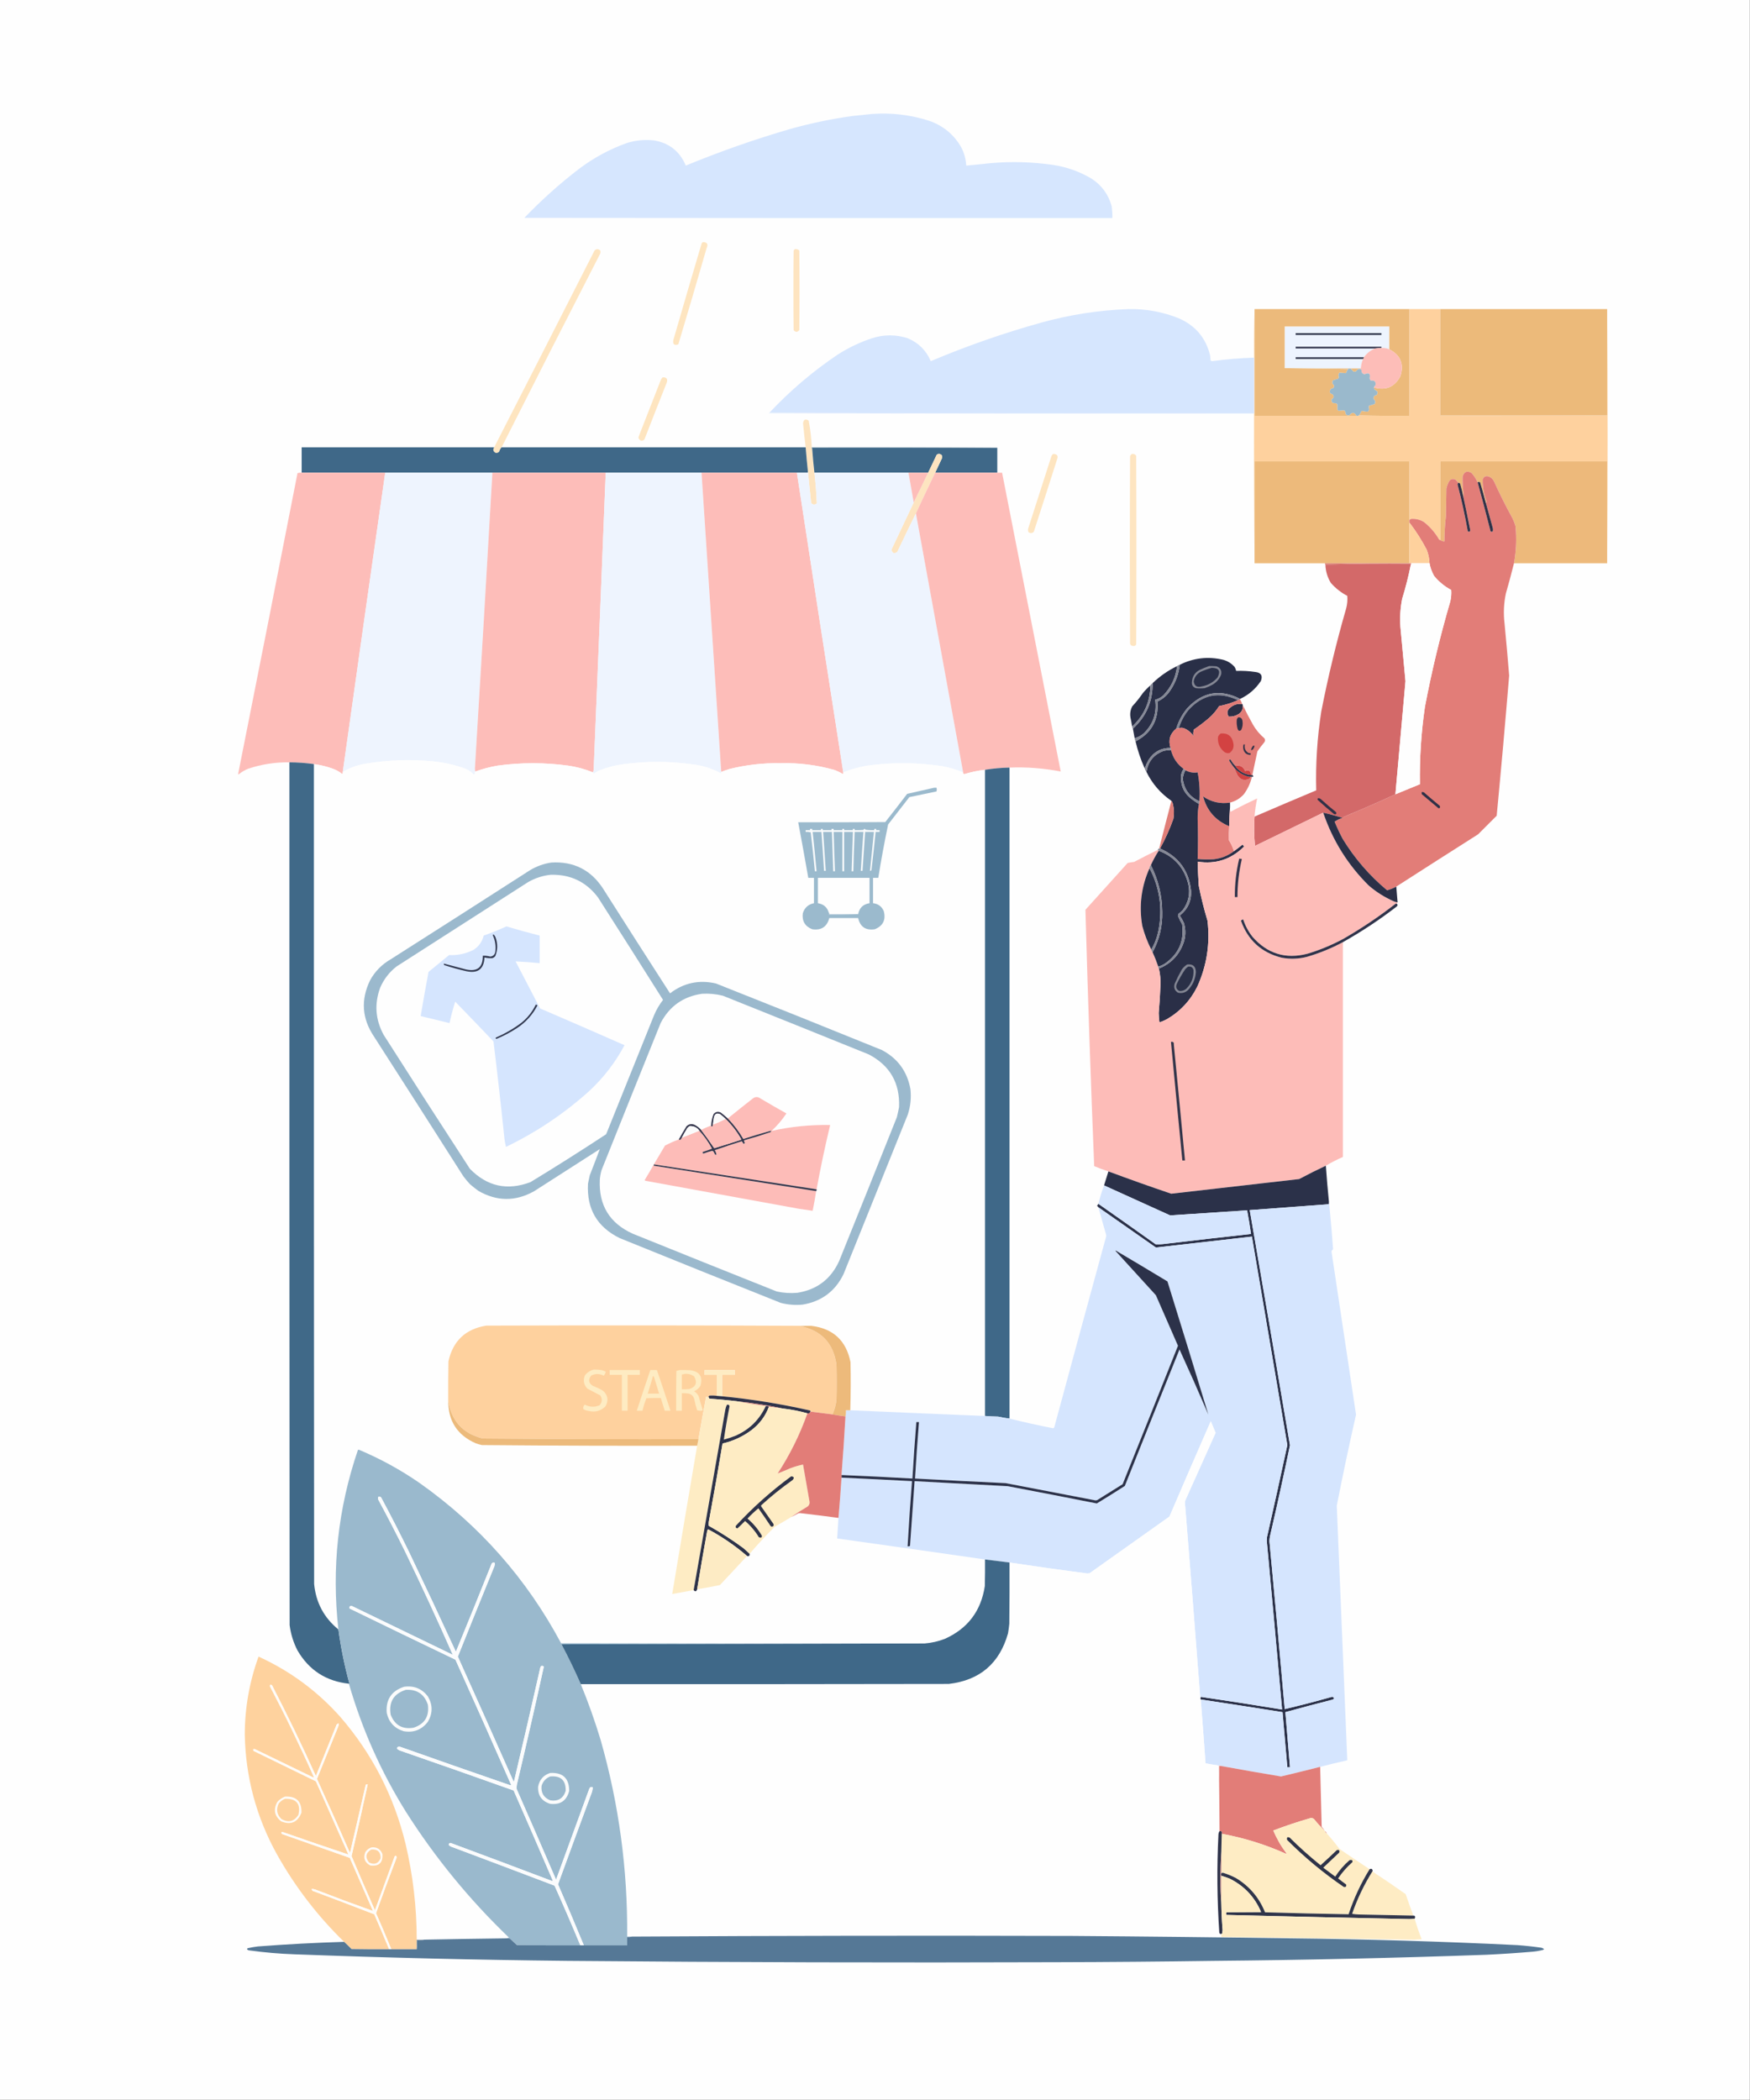 <?xml version="1.0" encoding="UTF-8"?>
<!DOCTYPE svg PUBLIC "-//W3C//DTD SVG 1.1//EN" "http://www.w3.org/Graphics/SVG/1.1/DTD/svg11.dtd">
<svg xmlns="http://www.w3.org/2000/svg" version="1.1" width="4000px" height="4800px" style="shape-rendering:geometricPrecision; text-rendering:geometricPrecision; image-rendering:optimizeQuality; fill-rule:evenodd; clip-rule:evenodd" xmlns:xlink="http://www.w3.org/1999/xlink">
<rect width="100%" height="100%" fill="#808080" stroke="none"/>
<g><path style="opacity:1" fill="#fefefe" d="M -0.5,-0.5 C 1332.83,-0.5 2666.17,-0.5 3999.5,-0.5C 3999.5,1599.5 3999.5,3199.5 3999.5,4799.5C 2666.17,4799.5 1332.83,4799.5 -0.5,4799.5C -0.5,3199.5 -0.5,1599.5 -0.5,-0.5 Z"/></g>
<g><path style="opacity:1" fill="#d6e6fe" d="M 1993.5,260.5 C 2037.89,257.308 2081.23,262.475 2123.5,276C 2155.58,287.09 2180.08,307.257 2197,336.5C 2203.95,349.652 2207.79,363.652 2208.5,378.5C 2226.86,376.902 2245.19,375.068 2263.5,373C 2311.67,368.716 2359.67,370.05 2407.5,377C 2438.55,381.793 2467.55,392.126 2494.5,408C 2518.12,423.278 2533.62,444.445 2541,471.5C 2542.22,480.459 2542.72,489.459 2542.5,498.5C 2094.5,498.667 1646.5,498.5 1198.5,498C 1237.48,457.331 1279.15,419.998 1323.5,386C 1356.7,360.893 1393.04,341.226 1432.5,327C 1453.09,320.526 1474.09,318.526 1495.5,321C 1530.12,327.141 1554.12,346.308 1567.5,378.5C 1645.31,346.433 1724.64,318.599 1805.5,295C 1852.81,281.672 1900.81,271.672 1949.5,265C 1964.3,263.338 1978.97,261.838 1993.5,260.5 Z"/></g>
<g><path style="opacity:1" fill="#fee5c0" d="M 1606.5,553.5 C 1616.48,553.387 1619.31,558.054 1615,567.5C 1593.89,640.822 1572.39,713.988 1550.5,787C 1541.32,790.325 1537.49,787.158 1539,777.5C 1560.36,703.403 1582.02,629.403 1604,555.5C 1604.99,554.934 1605.83,554.267 1606.5,553.5 Z"/></g>
<g><path style="opacity:1" fill="#fee5c0" d="M 1146.5,1022.5 C 1143.92,1025.32 1142.09,1028.65 1141,1032.5C 1135.88,1036.88 1131.55,1036.21 1128,1030.5C 1127.28,1027.59 1127.78,1024.93 1129.5,1022.5C 1206.24,872.683 1282.74,722.683 1359,572.5C 1363.33,568.5 1367.67,568.5 1372,572.5C 1372.67,574.833 1372.67,577.167 1372,579.5C 1296.34,726.814 1221.18,874.481 1146.5,1022.5 Z"/></g>
<g><path style="opacity:1" fill="#fee4c0" d="M 1816.5,569.5 C 1820.6,568.769 1824.1,569.769 1827,572.5C 1827.67,633.167 1827.67,693.833 1827,754.5C 1822.58,759.726 1818.25,759.726 1814,754.5C 1813.33,693.833 1813.33,633.167 1814,572.5C 1815.04,571.627 1815.88,570.627 1816.5,569.5 Z"/></g>
<g><path style="opacity:1" fill="#fed19e" d="M 2867.5,706.5 C 2867.5,787.833 2867.5,869.167 2867.5,950.5C 2945.17,950.5 3022.83,950.5 3100.5,950.5C 3102.62,950.675 3104.62,950.341 3106.5,949.5C 3144.66,950.499 3183,950.832 3221.5,950.5C 3221.5,869.167 3221.5,787.833 3221.5,706.5C 3244.83,706.5 3268.17,706.5 3291.5,706.5C 3291.5,787.833 3291.5,869.167 3291.5,950.5C 3419,950.833 3546.33,950.5 3673.5,949.5C 3673.5,868.5 3673.5,787.5 3673.5,706.5C 3674.83,900.167 3674.83,1093.83 3673.5,1287.5C 3673.5,1209.83 3673.5,1132.17 3673.5,1054.5C 3546.5,1054.5 3419.5,1054.5 3292.5,1054.5C 3292.5,1114.5 3292.5,1174.5 3292.5,1234.5C 3290.98,1234.49 3289.82,1233.82 3289,1232.5C 3279.99,1217.16 3268.49,1203.99 3254.5,1193C 3245.51,1187.67 3235.85,1185.34 3225.5,1186C 3224.02,1186.66 3222.68,1187.5 3221.5,1188.5C 3221.5,1143.83 3221.5,1099.17 3221.5,1054.5C 3103.5,1054.5 2985.5,1054.5 2867.5,1054.5C 2867.5,1132.17 2867.5,1209.83 2867.5,1287.5C 2866.5,1173.67 2866.17,1059.67 2866.5,945.5C 2866.5,945.167 2866.5,944.833 2866.5,944.5C 2866.5,902.167 2866.5,859.833 2866.5,817.5C 2866.17,780.33 2866.5,743.33 2867.5,706.5 Z"/></g>
<g><path style="opacity:1" fill="#ecba7b" d="M 2867.5,706.5 C 2985.5,706.5 3103.5,706.5 3221.5,706.5C 3221.5,787.833 3221.5,869.167 3221.5,950.5C 3183,950.832 3144.66,950.499 3106.5,949.5C 3108.44,946.025 3110.44,942.525 3112.5,939C 3117,940.218 3121.66,940.884 3126.5,941C 3128.15,939.53 3129.15,937.697 3129.5,935.5C 3128.56,932.868 3128.39,930.202 3129,927.5C 3133.26,926.092 3137.59,924.758 3142,923.5C 3144.3,919.308 3143.63,915.641 3140,912.5C 3138.54,906.949 3140.71,903.782 3146.5,903C 3148.48,900.503 3148.98,897.669 3148,894.5C 3145.43,893.194 3143.09,891.527 3141,889.5C 3140.51,888.207 3140.34,886.873 3140.5,885.5C 3167.81,893.235 3187.98,884.569 3201,859.5C 3209.51,831.87 3201.01,811.537 3175.5,798.5C 3175.5,781.167 3175.5,763.833 3175.5,746.5C 3095.83,746.5 3016.17,746.5 2936.5,746.5C 2936.5,778.167 2936.5,809.833 2936.5,841.5C 2984.83,842.167 3033.17,842.833 3081.5,843.5C 3079.41,846.385 3077.74,849.552 3076.5,853C 3071.5,852.667 3066.5,852.333 3061.5,852C 3059.21,855.05 3058.88,858.384 3060.5,862C 3060.14,863.225 3059.64,864.391 3059,865.5C 3054.87,866.871 3050.7,868.204 3046.5,869.5C 3045.44,872.103 3045.27,874.77 3046,877.5C 3049.95,880.145 3050.45,883.312 3047.5,887C 3041.39,888.085 3038.89,891.585 3040,897.5C 3041.32,899.487 3043.15,900.654 3045.5,901C 3049.71,905.302 3049.21,909.135 3044,912.5C 3042.88,915.999 3043.71,918.833 3046.5,921C 3049.17,921.333 3051.83,921.667 3054.5,922C 3055.33,922.833 3056.17,923.667 3057,924.5C 3057,928.5 3057,932.5 3057,936.5C 3057.83,937.333 3058.67,938.167 3059.5,939C 3063.78,938.371 3068.12,938.038 3072.5,938C 3074.97,940.228 3076.13,943.062 3076,946.5C 3078.21,949.29 3081.04,950.123 3084.5,949C 3090.62,941.298 3095.95,941.798 3100.5,950.5C 3022.83,950.5 2945.17,950.5 2867.5,950.5C 2867.5,869.167 2867.5,787.833 2867.5,706.5 Z"/></g>
<g><path style="opacity:1" fill="#ecba7a" d="M 3292.5,706.5 C 3419.5,706.5 3546.5,706.5 3673.5,706.5C 3673.5,787.5 3673.5,868.5 3673.5,949.5C 3546.5,949.5 3419.5,949.5 3292.5,949.5C 3292.5,868.5 3292.5,787.5 3292.5,706.5 Z"/></g>
<g><path style="opacity:1" fill="#d6e6fe" d="M 2866.5,817.5 C 2866.5,859.833 2866.5,902.167 2866.5,944.5C 2497,944.833 2127.67,944.5 1758.5,943.5C 1805.92,892.893 1858.25,848.393 1915.5,810C 1939.95,794.44 1965.95,782.107 1993.5,773C 2020.53,764.414 2047.53,764.414 2074.5,773C 2099.28,783.285 2116.95,800.785 2127.5,825.5C 2210.24,790.532 2294.9,761.032 2381.5,737C 2446.3,719.133 2512.3,708.966 2579.5,706.5C 2619.72,705.728 2658.39,712.894 2695.5,728C 2732.9,744.723 2756.4,772.89 2766,812.5C 2766.33,816.167 2766.67,819.833 2767,823.5C 2767.84,824.624 2769.01,825.291 2770.5,825.5C 2802.35,821.198 2834.35,818.532 2866.5,817.5 Z"/></g>
<g><path style="opacity:1" fill="#ede5dc" d="M 3175.5,798.5 C 3174.51,798.672 3173.84,798.338 3173.5,797.5C 3174.5,781.008 3174.83,764.342 3174.5,747.5C 3095.5,747.5 3016.5,747.5 2937.5,747.5C 2937.5,778.833 2937.5,810.167 2937.5,841.5C 2937.17,841.5 2936.83,841.5 2936.5,841.5C 2936.5,809.833 2936.5,778.167 2936.5,746.5C 3016.17,746.5 3095.83,746.5 3175.5,746.5C 3175.5,763.833 3175.5,781.167 3175.5,798.5 Z"/></g>
<g><path style="opacity:1" fill="#edf4fe" d="M 3173.5,797.5 C 3168.32,795.816 3162.99,795.15 3157.5,795.5C 3157.5,794.5 3157.5,793.5 3157.5,792.5C 3092.17,792.5 3026.83,792.5 2961.5,792.5C 2961.5,793.833 2961.5,795.167 2961.5,796.5C 3022.17,796.5 3082.83,796.5 3143.5,796.5C 3132.81,800.52 3124.14,807.187 3117.5,816.5C 3065.5,816.5 3013.5,816.5 2961.5,816.5C 2961.5,817.833 2961.5,819.167 2961.5,820.5C 3012.83,820.5 3064.17,820.5 3115.5,820.5C 3112.69,827.193 3111.03,834.193 3110.5,841.5C 3052.83,841.5 2995.17,841.5 2937.5,841.5C 2937.5,810.167 2937.5,778.833 2937.5,747.5C 3016.5,747.5 3095.5,747.5 3174.5,747.5C 3174.83,764.342 3174.5,781.008 3173.5,797.5 Z"/></g>
<g><path style="opacity:1" fill="#32384e" d="M 2961.5,761.5 C 3026.83,761.5 3092.17,761.5 3157.5,761.5C 3157.5,762.833 3157.5,764.167 3157.5,765.5C 3092.17,765.5 3026.83,765.5 2961.5,765.5C 2961.5,764.167 2961.5,762.833 2961.5,761.5 Z"/></g>
<g><path style="opacity:1" fill="#33384f" d="M 3157.5,795.5 C 3152.79,795.353 3148.12,795.686 3143.5,796.5C 3082.83,796.5 3022.17,796.5 2961.5,796.5C 2961.5,795.167 2961.5,793.833 2961.5,792.5C 3026.83,792.5 3092.17,792.5 3157.5,792.5C 3157.5,793.5 3157.5,794.5 3157.5,795.5 Z"/></g>
<g><path style="opacity:1" fill="#fdbdb8" d="M 3157.5,795.5 C 3162.99,795.15 3168.32,795.816 3173.5,797.5C 3173.84,798.338 3174.51,798.672 3175.5,798.5C 3201.01,811.537 3209.51,831.87 3201,859.5C 3187.98,884.569 3167.81,893.235 3140.5,885.5C 3141.03,883.456 3142.2,881.789 3144,880.5C 3145.3,872.463 3141.8,868.963 3133.5,870C 3131.85,868.53 3130.85,866.697 3130.5,864.5C 3132.81,854.053 3128.98,851.053 3119,855.5C 3113.76,854.391 3111.43,851.058 3112,845.5C 3111.01,844.934 3110.17,844.267 3109.5,843.5C 3110.34,843.158 3110.67,842.492 3110.5,841.5C 3111.03,834.193 3112.69,827.193 3115.5,820.5C 3116.6,819.395 3117.27,818.062 3117.5,816.5C 3124.14,807.187 3132.81,800.52 3143.5,796.5C 3148.12,795.686 3152.79,795.353 3157.5,795.5 Z"/></g>
<g><path style="opacity:1" fill="#32384e" d="M 3117.5,816.5 C 3117.27,818.062 3116.6,819.395 3115.5,820.5C 3064.17,820.5 3012.83,820.5 2961.5,820.5C 2961.5,819.167 2961.5,817.833 2961.5,816.5C 3013.5,816.5 3065.5,816.5 3117.5,816.5 Z"/></g>
<g><path style="opacity:1" fill="#ecd7bc" d="M 2936.5,841.5 C 2936.83,841.5 2937.17,841.5 2937.5,841.5C 2995.17,841.5 3052.83,841.5 3110.5,841.5C 3110.67,842.492 3110.34,843.158 3109.5,843.5C 3108.17,843.5 3106.83,843.5 3105.5,843.5C 3099.83,842.167 3094.17,842.167 3088.5,843.5C 3086.17,842.167 3083.83,842.167 3081.5,843.5C 3033.17,842.833 2984.83,842.167 2936.5,841.5 Z"/></g>
<g><path style="opacity:1" fill="#9ab9cc" d="M 3088.5,843.5 C 3090.03,845.355 3091.7,847.188 3093.5,849C 3095.57,849.687 3097.57,849.52 3099.5,848.5C 3100.93,846.062 3102.93,844.396 3105.5,843.5C 3106.83,843.5 3108.17,843.5 3109.5,843.5C 3110.17,844.267 3111.01,844.934 3112,845.5C 3111.43,851.058 3113.76,854.391 3119,855.5C 3128.98,851.053 3132.81,854.053 3130.5,864.5C 3130.85,866.697 3131.85,868.53 3133.5,870C 3141.8,868.963 3145.3,872.463 3144,880.5C 3142.2,881.789 3141.03,883.456 3140.5,885.5C 3140.34,886.873 3140.51,888.207 3141,889.5C 3143.09,891.527 3145.43,893.194 3148,894.5C 3148.98,897.669 3148.48,900.503 3146.5,903C 3140.71,903.782 3138.54,906.949 3140,912.5C 3143.63,915.641 3144.3,919.308 3142,923.5C 3137.59,924.758 3133.26,926.092 3129,927.5C 3128.39,930.202 3128.56,932.868 3129.5,935.5C 3129.15,937.697 3128.15,939.53 3126.5,941C 3121.66,940.884 3117,940.218 3112.5,939C 3110.44,942.525 3108.44,946.025 3106.5,949.5C 3104.62,950.341 3102.62,950.675 3100.5,950.5C 3095.95,941.798 3090.62,941.298 3084.5,949C 3081.04,950.123 3078.21,949.29 3076,946.5C 3076.13,943.062 3074.97,940.228 3072.5,938C 3068.12,938.038 3063.78,938.371 3059.5,939C 3058.67,938.167 3057.83,937.333 3057,936.5C 3057,932.5 3057,928.5 3057,924.5C 3056.17,923.667 3055.33,922.833 3054.5,922C 3051.83,921.667 3049.17,921.333 3046.5,921C 3043.71,918.833 3042.88,915.999 3044,912.5C 3049.21,909.135 3049.71,905.302 3045.5,901C 3043.15,900.654 3041.32,899.487 3040,897.5C 3038.89,891.585 3041.39,888.085 3047.5,887C 3050.45,883.312 3049.95,880.145 3046,877.5C 3045.27,874.77 3045.44,872.103 3046.5,869.5C 3050.7,868.204 3054.87,866.871 3059,865.5C 3059.64,864.391 3060.14,863.225 3060.5,862C 3058.88,858.384 3059.21,855.05 3061.5,852C 3066.5,852.333 3071.5,852.667 3076.5,853C 3077.74,849.552 3079.41,846.385 3081.5,843.5C 3083.83,842.167 3086.17,842.167 3088.5,843.5 Z"/></g>
<g><path style="opacity:1" fill="#eaba7c" d="M 3088.5,843.5 C 3094.17,842.167 3099.83,842.167 3105.5,843.5C 3102.93,844.396 3100.93,846.062 3099.5,848.5C 3097.57,849.52 3095.57,849.687 3093.5,849C 3091.7,847.188 3090.03,845.355 3088.5,843.5 Z"/></g>
<g><path style="opacity:1" fill="#fee5c0" d="M 1514.5,862.5 C 1523.48,861.979 1526.65,865.979 1524,874.5C 1506.8,917.754 1489.8,961.088 1473,1004.5C 1467.87,1008.96 1463.53,1008.29 1460,1002.5C 1459.33,1000.83 1459.33,999.167 1460,997.5C 1476.65,954.878 1493.32,912.211 1510,869.5C 1511.01,866.798 1512.51,864.465 1514.5,862.5 Z"/></g>
<g><path style="opacity:1" fill="#e1ecfd" d="M 1758.5,943.5 C 2127.67,944.5 2497,944.833 2866.5,944.5C 2866.5,944.833 2866.5,945.167 2866.5,945.5C 2496.83,945.833 2127.17,945.5 1757.5,944.5C 1757.62,943.893 1757.96,943.56 1758.5,943.5 Z"/></g>
<g><path style="opacity:1" fill="#f3c187" d="M 3291.5,706.5 C 3291.83,706.5 3292.17,706.5 3292.5,706.5C 3292.5,787.5 3292.5,868.5 3292.5,949.5C 3419.5,949.5 3546.5,949.5 3673.5,949.5C 3546.33,950.5 3419,950.833 3291.5,950.5C 3291.5,869.167 3291.5,787.833 3291.5,706.5 Z"/></g>
<g><path style="opacity:1" fill="#fde4c0" d="M 1855.5,1022.5 C 1855.23,1024.1 1855.57,1025.43 1856.5,1026.5C 1857.77,1044.54 1859.44,1062.54 1861.5,1080.5C 1864.23,1103.78 1866.06,1127.11 1867,1150.5C 1862.37,1154.7 1858.03,1154.36 1854,1149.5C 1851.35,1125.03 1848.85,1100.7 1846.5,1076.5C 1844.57,1058.53 1842.9,1040.53 1841.5,1022.5C 1839.31,1004.24 1837.31,985.904 1835.5,967.5C 1836.77,958.697 1841.1,956.697 1848.5,961.5C 1852.2,981.65 1854.54,1001.98 1855.5,1022.5 Z"/></g>
<g><path style="opacity:1" fill="#6d8da5" d="M 1855.5,1022.5 C 1997,1022.17 2138.33,1022.5 2279.5,1023.5C 2138.5,1023.5 1997.5,1023.5 1856.5,1023.5C 1856.5,1024.5 1856.5,1025.5 1856.5,1026.5C 1855.57,1025.43 1855.23,1024.1 1855.5,1022.5 Z"/></g>
<g><path style="opacity:1" fill="#3f6888" d="M 1129.5,1022.5 C 1127.78,1024.93 1127.28,1027.59 1128,1030.5C 1131.55,1036.21 1135.88,1036.88 1141,1032.5C 1142.09,1028.65 1143.92,1025.32 1146.5,1022.5C 1378.17,1022.5 1609.83,1022.5 1841.5,1022.5C 1842.9,1040.53 1844.57,1058.53 1846.5,1076.5C 1846.5,1077.83 1846.5,1079.17 1846.5,1080.5C 1838.17,1080.5 1829.83,1080.5 1821.5,1080.5C 1748.83,1080.5 1676.17,1080.5 1603.5,1080.5C 1530.5,1080.5 1457.5,1080.5 1384.5,1080.5C 1298.17,1080.5 1211.83,1080.5 1125.5,1080.5C 1043.83,1080.5 962.167,1080.5 880.5,1080.5C 816.833,1080.5 753.167,1080.5 689.5,1080.5C 689.5,1061.17 689.5,1041.83 689.5,1022.5C 836.167,1022.5 982.833,1022.5 1129.5,1022.5 Z"/></g>
<g><path style="opacity:1" fill="#3f6888" d="M 2279.5,1023.5 C 2279.5,1042.5 2279.5,1061.5 2279.5,1080.5C 2232.17,1080.5 2184.83,1080.5 2137.5,1080.5C 2142.67,1069.5 2147.84,1058.5 2153,1047.5C 2154.58,1041.66 2152.42,1038.32 2146.5,1037.5C 2144.41,1037.49 2142.57,1038.15 2141,1039.5C 2134.4,1053.15 2127.9,1066.82 2121.5,1080.5C 2106.5,1080.5 2091.5,1080.5 2076.5,1080.5C 2004.83,1080.5 1933.17,1080.5 1861.5,1080.5C 1859.44,1062.54 1857.77,1044.54 1856.5,1026.5C 1856.5,1025.5 1856.5,1024.5 1856.5,1023.5C 1997.5,1023.5 2138.5,1023.5 2279.5,1023.5 Z"/></g>
<g><path style="opacity:1" fill="#fde4c0" d="M 2137.5,1080.5 C 2122.58,1111.34 2107.91,1142.34 2093.5,1173.5C 2079.11,1202.62 2064.94,1231.95 2051,1261.5C 2044.08,1266.46 2039.58,1264.79 2037.5,1256.5C 2054.49,1220.51 2071.49,1184.51 2088.5,1148.5C 2099.43,1125.96 2110.43,1103.29 2121.5,1080.5C 2127.9,1066.82 2134.4,1053.15 2141,1039.5C 2142.57,1038.15 2144.41,1037.49 2146.5,1037.5C 2152.42,1038.32 2154.58,1041.66 2153,1047.5C 2147.84,1058.5 2142.67,1069.5 2137.5,1080.5 Z"/></g>
<g><path style="opacity:1" fill="#fee5c0" d="M 2407.5,1037.5 C 2416.58,1037.75 2419.41,1042.08 2416,1050.5C 2398.48,1105.58 2380.82,1160.58 2363,1215.5C 2359.34,1219.12 2355.34,1219.45 2351,1216.5C 2349.75,1213.92 2349.42,1211.26 2350,1208.5C 2367.67,1153.5 2385.33,1098.5 2403,1043.5C 2403.8,1040.85 2405.3,1038.85 2407.5,1037.5 Z"/></g>
<g><path style="opacity:1" fill="#fee5c1" d="M 2587.5,1037.5 C 2591.43,1037.05 2594.59,1038.38 2597,1041.5C 2597.67,1185.17 2597.67,1328.83 2597,1472.5C 2595.98,1475.68 2593.82,1477.02 2590.5,1476.5C 2586.82,1476.66 2584.32,1475 2583,1471.5C 2582.33,1328.5 2582.33,1185.5 2583,1042.5C 2584.02,1040.31 2585.52,1038.65 2587.5,1037.5 Z"/></g>
<g><path style="opacity:1" fill="#edba7b" d="M 3221.5,1188.5 C 3221.5,1190.5 3221.5,1192.5 3221.5,1194.5C 3221.5,1225.5 3221.5,1256.5 3221.5,1287.5C 3157.17,1287.5 3092.83,1287.5 3028.5,1287.5C 2974.83,1287.5 2921.17,1287.5 2867.5,1287.5C 2867.5,1209.83 2867.5,1132.17 2867.5,1054.5C 2985.5,1054.5 3103.5,1054.5 3221.5,1054.5C 3221.5,1099.17 3221.5,1143.83 3221.5,1188.5 Z"/></g>
<g><path style="opacity:1" fill="#edb97b" d="M 3673.5,1287.5 C 3602.5,1287.5 3531.5,1287.5 3460.5,1287.5C 3465.66,1259.36 3466.82,1231.02 3464,1202.5C 3462.22,1196.28 3459.89,1190.28 3457,1184.5C 3441.96,1157.09 3427.96,1129.09 3415,1100.5C 3412.41,1094.91 3408.25,1091.08 3402.5,1089C 3396.04,1087.14 3391.54,1089.3 3389,1095.5C 3388.56,1111.99 3391.23,1127.99 3397,1143.5C 3397.8,1146.04 3397.63,1148.37 3396.5,1150.5C 3392.32,1134.45 3387.82,1118.45 3383,1102.5C 3381.17,1101.25 3379.34,1101.25 3377.5,1102.5C 3373.96,1094.59 3369.3,1087.43 3363.5,1081C 3353.28,1075.16 3346.44,1078 3343,1089.5C 3342.67,1103.39 3343.51,1117.22 3345.5,1131C 3345.49,1132.38 3345.15,1133.55 3344.5,1134.5C 3342.61,1124.91 3340.28,1115.41 3337.5,1106C 3336.64,1104.41 3335.31,1103.57 3333.5,1103.5C 3331.4,1100.9 3329.07,1098.4 3326.5,1096C 3319.42,1093.28 3314.25,1095.45 3311,1102.5C 3308.73,1106.97 3307.07,1111.63 3306,1116.5C 3305.67,1137.5 3305.33,1158.5 3305,1179.5C 3302.84,1198.77 3301.67,1218.11 3301.5,1237.5C 3298.08,1237.47 3295.08,1236.47 3292.5,1234.5C 3292.5,1174.5 3292.5,1114.5 3292.5,1054.5C 3419.5,1054.5 3546.5,1054.5 3673.5,1054.5C 3673.5,1132.17 3673.5,1209.83 3673.5,1287.5 Z"/></g>
<g><path style="opacity:1" fill="#e27d78" d="M 3377.5,1102.5 C 3387.65,1139.76 3397.48,1177.09 3407,1214.5C 3408.67,1215.83 3410.33,1215.83 3412,1214.5C 3412.67,1211.83 3412.67,1209.17 3412,1206.5C 3406.83,1187.8 3401.66,1169.13 3396.5,1150.5C 3397.63,1148.37 3397.8,1146.04 3397,1143.5C 3391.23,1127.99 3388.56,1111.99 3389,1095.5C 3391.54,1089.3 3396.04,1087.14 3402.5,1089C 3408.25,1091.08 3412.41,1094.91 3415,1100.5C 3427.96,1129.09 3441.96,1157.09 3457,1184.5C 3459.89,1190.28 3462.22,1196.28 3464,1202.5C 3466.82,1231.02 3465.66,1259.36 3460.5,1287.5C 3454.82,1310.56 3448.65,1333.56 3442,1356.5C 3437.15,1379.3 3436.15,1402.3 3439,1425.5C 3442.8,1464.97 3446.3,1504.47 3449.5,1544C 3440.7,1650.91 3431.2,1757.74 3421,1864.5C 3406.83,1878.67 3392.67,1892.83 3378.5,1907C 3315.99,1946.7 3253.66,1986.53 3191.5,2026.5C 3184.79,2030.23 3177.79,2033.06 3170.5,2035C 3130.11,2001.3 3096.28,1962.13 3069,1917.5C 3062.17,1904.67 3056,1891.5 3050.5,1878C 3056.04,1874.31 3062.04,1871.48 3068.5,1869.5C 3069.63,1868.88 3070.63,1868.04 3071.5,1867C 3111.3,1850.59 3150.64,1833.42 3189.5,1815.5C 3208.17,1807.83 3226.83,1800.17 3245.5,1792.5C 3244.6,1733.18 3248.43,1674.18 3257,1615.5C 3272.42,1534.24 3291.75,1453.91 3315,1374.5C 3316.99,1365.92 3317.66,1357.26 3317,1348.5C 3301.92,1340.42 3288.92,1329.75 3278,1316.5C 3272.8,1307.31 3269.3,1297.64 3267.5,1287.5C 3267.05,1276.8 3264.88,1266.47 3261,1256.5C 3249.56,1234.58 3236.39,1213.92 3221.5,1194.5C 3221.5,1192.5 3221.5,1190.5 3221.5,1188.5C 3222.68,1187.5 3224.02,1186.66 3225.5,1186C 3235.85,1185.34 3245.51,1187.67 3254.5,1193C 3268.49,1203.99 3279.99,1217.16 3289,1232.5C 3289.82,1233.82 3290.98,1234.49 3292.5,1234.5C 3295.08,1236.47 3298.08,1237.47 3301.5,1237.5C 3301.67,1218.11 3302.84,1198.77 3305,1179.5C 3305.33,1158.5 3305.67,1137.5 3306,1116.5C 3307.07,1111.63 3308.73,1106.97 3311,1102.5C 3314.25,1095.45 3319.42,1093.28 3326.5,1096C 3329.07,1098.4 3331.4,1100.9 3333.5,1103.5C 3332.64,1104.53 3331.98,1105.7 3331.5,1107C 3340.72,1142.53 3348.55,1178.37 3355,1214.5C 3358.45,1216.35 3360.28,1215.35 3360.5,1211.5C 3355.42,1185.77 3350.09,1160.11 3344.5,1134.5C 3345.15,1133.55 3345.49,1132.38 3345.5,1131C 3343.51,1117.22 3342.67,1103.39 3343,1089.5C 3346.44,1078 3353.28,1075.16 3363.5,1081C 3369.3,1087.43 3373.96,1094.59 3377.5,1102.5 Z"/></g>
<g><path style="opacity:1" fill="#fdbdb9" d="M 689.5,1080.5 C 753.167,1080.5 816.833,1080.5 880.5,1080.5C 847.8,1308.4 815.467,1536.4 783.5,1764.5C 783.785,1766.29 783.452,1767.95 782.5,1769.5C 775.947,1764.05 768.614,1759.89 760.5,1757C 746.526,1751.95 732.193,1748.45 717.5,1746.5C 698.939,1743.88 680.272,1742.55 661.5,1742.5C 629.315,1742.03 597.982,1746.86 567.5,1757C 559.234,1760.28 551.734,1764.78 545,1770.5C 544.833,1769.67 544.667,1768.83 544.5,1768C 590.07,1539.28 635.236,1310.45 680,1081.5C 683.057,1080.55 686.223,1080.22 689.5,1080.5 Z"/></g>
<g><path style="opacity:1" fill="#eef4fe" d="M 880.5,1080.5 C 962.167,1080.5 1043.83,1080.5 1125.5,1080.5C 1112.6,1305.86 1099.26,1531.19 1085.5,1756.5C 1085.5,1759.03 1085.84,1761.36 1086.5,1763.5C 1085.82,1765.41 1085.32,1767.41 1085,1769.5C 1084.44,1770.02 1083.77,1770.36 1083,1770.5C 1077.49,1764.65 1070.99,1760.15 1063.5,1757C 1038.91,1748.15 1013.57,1742.48 987.5,1740C 935.886,1735.18 884.552,1737.18 833.5,1746C 815.641,1749.12 798.975,1755.28 783.5,1764.5C 815.467,1536.4 847.8,1308.4 880.5,1080.5 Z"/></g>
<g><path style="opacity:1" fill="#fdbdb9" d="M 1125.5,1080.5 C 1211.83,1080.5 1298.17,1080.5 1384.5,1080.5C 1375.5,1306.5 1366.33,1532.5 1357,1758.5C 1356.81,1761.04 1356.31,1763.37 1355.5,1765.5C 1337.18,1758 1318.18,1752.84 1298.5,1750C 1244.83,1742.7 1191.17,1742.7 1137.5,1750C 1120.06,1752.98 1103.06,1757.48 1086.5,1763.5C 1085.84,1761.36 1085.5,1759.03 1085.5,1756.5C 1099.26,1531.19 1112.6,1305.86 1125.5,1080.5 Z"/></g>
<g><path style="opacity:1" fill="#eef4fe" d="M 1384.5,1080.5 C 1457.5,1080.5 1530.5,1080.5 1603.5,1080.5C 1618.59,1308.49 1633.59,1536.49 1648.5,1764.5C 1648.72,1765.68 1648.39,1766.68 1647.5,1767.5C 1626.91,1756.36 1604.91,1749.53 1581.5,1747C 1528.84,1739.71 1476.17,1739.71 1423.5,1747C 1404.17,1749.6 1385.5,1754.6 1367.5,1762C 1363.92,1764.04 1360.42,1766.21 1357,1768.5C 1356.49,1767.47 1355.99,1766.47 1355.5,1765.5C 1356.31,1763.37 1356.81,1761.04 1357,1758.5C 1366.33,1532.5 1375.5,1306.5 1384.5,1080.5 Z"/></g>
<g><path style="opacity:1" fill="#fdbdb9" d="M 1603.5,1080.5 C 1676.17,1080.5 1748.83,1080.5 1821.5,1080.5C 1856.44,1309.03 1891.77,1537.37 1927.5,1765.5C 1927.66,1766.87 1927.49,1768.21 1927,1769.5C 1920.81,1765.77 1914.31,1762.6 1907.5,1760C 1867.15,1748.55 1825.99,1743.39 1784,1744.5C 1744.2,1743.78 1705.04,1748.28 1666.5,1758C 1660.37,1759.9 1654.37,1762.07 1648.5,1764.5C 1633.59,1536.49 1618.59,1308.49 1603.5,1080.5 Z"/></g>
<g><path style="opacity:1" fill="#eef4fe" d="M 1846.5,1076.5 C 1848.85,1100.7 1851.35,1125.03 1854,1149.5C 1858.03,1154.36 1862.37,1154.7 1867,1150.5C 1866.06,1127.11 1864.23,1103.78 1861.5,1080.5C 1933.17,1080.5 2004.83,1080.5 2076.5,1080.5C 2080.5,1103.16 2084.5,1125.83 2088.5,1148.5C 2071.49,1184.51 2054.49,1220.51 2037.5,1256.5C 2039.58,1264.79 2044.08,1266.46 2051,1261.5C 2064.94,1231.95 2079.11,1202.62 2093.5,1173.5C 2129.5,1370.83 2165.5,1568.16 2201.5,1765.5C 2185.42,1758.75 2168.75,1753.92 2151.5,1751C 2097.93,1743.13 2044.26,1742.47 1990.5,1749C 1968.77,1751.85 1947.77,1757.35 1927.5,1765.5C 1891.77,1537.37 1856.44,1309.03 1821.5,1080.5C 1829.83,1080.5 1838.17,1080.5 1846.5,1080.5C 1846.5,1079.17 1846.5,1077.83 1846.5,1076.5 Z"/></g>
<g><path style="opacity:1" fill="#fdbdb9" d="M 2076.5,1080.5 C 2091.5,1080.5 2106.5,1080.5 2121.5,1080.5C 2110.43,1103.29 2099.43,1125.96 2088.5,1148.5C 2084.5,1125.83 2080.5,1103.16 2076.5,1080.5 Z"/></g>
<g><path style="opacity:1" fill="#fdbdb9" d="M 2137.5,1080.5 C 2184.83,1080.5 2232.17,1080.5 2279.5,1080.5C 2283.17,1080.5 2286.83,1080.5 2290.5,1080.5C 2335.17,1308.18 2379.83,1535.85 2424.5,1763.5C 2385.89,1755.95 2346.89,1752.95 2307.5,1754.5C 2288.67,1754.86 2270,1756.52 2251.5,1759.5C 2235.36,1761.36 2219.53,1764.69 2204,1769.5C 2201.98,1768.97 2201.15,1767.63 2201.5,1765.5C 2165.5,1568.16 2129.5,1370.83 2093.5,1173.5C 2107.91,1142.34 2122.58,1111.34 2137.5,1080.5 Z"/></g>
<g><path style="opacity:1" fill="#313247" d="M 3396.5,1150.5 C 3401.66,1169.13 3406.83,1187.8 3412,1206.5C 3412.67,1209.17 3412.67,1211.83 3412,1214.5C 3410.33,1215.83 3408.67,1215.83 3407,1214.5C 3397.48,1177.09 3387.65,1139.76 3377.5,1102.5C 3379.34,1101.25 3381.17,1101.25 3383,1102.5C 3387.82,1118.45 3392.32,1134.45 3396.5,1150.5 Z"/></g>
<g><path style="opacity:1" fill="#313247" d="M 3333.5,1103.5 C 3335.31,1103.57 3336.64,1104.41 3337.5,1106C 3340.28,1115.41 3342.61,1124.91 3344.5,1134.5C 3350.09,1160.11 3355.42,1185.77 3360.5,1211.5C 3360.28,1215.35 3358.45,1216.35 3355,1214.5C 3348.55,1178.37 3340.72,1142.53 3331.5,1107C 3331.98,1105.7 3332.64,1104.53 3333.5,1103.5 Z"/></g>
<g><path style="opacity:1" fill="#fed19d" d="M 3221.5,1194.5 C 3236.39,1213.92 3249.56,1234.58 3261,1256.5C 3264.88,1266.47 3267.05,1276.8 3267.5,1287.5C 3253.5,1287.5 3239.5,1287.5 3225.5,1287.5C 3224.17,1287.5 3222.83,1287.5 3221.5,1287.5C 3221.5,1256.5 3221.5,1225.5 3221.5,1194.5 Z"/></g>
<g><path style="opacity:1" fill="#da7e6f" d="M 3028.5,1287.5 C 3092.83,1287.5 3157.17,1287.5 3221.5,1287.5C 3222.83,1287.5 3224.17,1287.5 3225.5,1287.5C 3225.77,1289.1 3225.43,1290.43 3224.5,1291.5C 3224.5,1290.5 3224.5,1289.5 3224.5,1288.5C 3159.16,1287.84 3094.16,1288.5 3029.5,1290.5C 3028.6,1289.79 3028.26,1288.79 3028.5,1287.5 Z"/></g>
<g><path style="opacity:1" fill="#d36969" d="M 3224.5,1291.5 C 3219.33,1317.51 3212.83,1343.17 3205,1368.5C 3200.73,1389.96 3199.39,1411.63 3201,1433.5C 3204.77,1474.67 3208.61,1515.84 3212.5,1557C 3204.74,1643.16 3197.08,1729.33 3189.5,1815.5C 3150.64,1833.42 3111.3,1850.59 3071.5,1867C 3070.63,1868.04 3069.63,1868.88 3068.5,1869.5C 3054.12,1864.9 3039.45,1860.9 3024.5,1857.5C 2972.46,1882.85 2920.46,1908.19 2868.5,1933.5C 2866.42,1911.19 2866.09,1888.86 2867.5,1866.5C 2914.39,1846.22 2961.39,1826.22 3008.5,1806.5C 3006.94,1746.15 3010.77,1686.15 3020,1626.5C 3035.55,1546.97 3054.55,1468.3 3077,1390.5C 3079.46,1381.05 3080.29,1371.55 3079.5,1362C 3065.2,1354.44 3052.7,1344.6 3042,1332.5C 3034.1,1319.64 3029.94,1305.64 3029.5,1290.5C 3094.16,1288.5 3159.16,1287.84 3224.5,1288.5C 3224.5,1289.5 3224.5,1290.5 3224.5,1291.5 Z"/></g>
<g><path style="opacity:1" fill="#fefefe" d="M 3225.5,1287.5 C 3239.5,1287.5 3253.5,1287.5 3267.5,1287.5C 3269.3,1297.64 3272.8,1307.31 3278,1316.5C 3288.92,1329.75 3301.92,1340.42 3317,1348.5C 3317.66,1357.26 3316.99,1365.92 3315,1374.5C 3291.75,1453.91 3272.42,1534.24 3257,1615.5C 3248.43,1674.18 3244.6,1733.18 3245.5,1792.5C 3226.83,1800.17 3208.17,1807.83 3189.5,1815.5C 3197.08,1729.33 3204.74,1643.16 3212.5,1557C 3208.61,1515.84 3204.77,1474.67 3201,1433.5C 3199.39,1411.63 3200.73,1389.96 3205,1368.5C 3212.83,1343.17 3219.33,1317.51 3224.5,1291.5C 3225.43,1290.43 3225.77,1289.1 3225.5,1287.5 Z"/></g>
<g><path style="opacity:1" fill="#292f47" d="M 2834.5,1597.5 C 2789.14,1574.31 2748.97,1581.31 2714,1618.5C 2702.38,1632.4 2693.88,1648.06 2688.5,1665.5C 2674.28,1677.03 2669.94,1691.69 2675.5,1709.5C 2653.49,1709.59 2636.66,1718.92 2625,1737.5C 2621.56,1743.7 2618.73,1750.03 2616.5,1756.5C 2607.51,1736.52 2600.51,1715.85 2595.5,1694.5C 2632.18,1675.5 2648.84,1645.16 2645.5,1603.5C 2658.41,1597.62 2668.58,1588.62 2676,1576.5C 2687.36,1559.12 2694.19,1540.12 2696.5,1519.5C 2728.13,1503.78 2761.13,1499.95 2795.5,1508C 2806.03,1510.85 2814.87,1516.35 2822,1524.5C 2823.74,1527.31 2824.91,1530.31 2825.5,1533.5C 2840.26,1532.95 2854.92,1533.78 2869.5,1536C 2882.47,1537.44 2886.64,1544.28 2882,1556.5C 2870.02,1574.65 2854.18,1588.32 2834.5,1597.5 Z"/></g>
<g><path style="opacity:1" fill="#2a2f47" d="M 2690.5,1522.5 C 2687.61,1548.46 2676.94,1570.96 2658.5,1590C 2653.23,1594.47 2647.23,1597.64 2640.5,1599.5C 2644.71,1630.05 2635.71,1655.88 2613.5,1677C 2607.53,1681.82 2600.86,1685.32 2593.5,1687.5C 2592.17,1680.17 2590.83,1672.84 2589.5,1665.5C 2619.98,1637.78 2634.98,1603.11 2634.5,1561.5C 2651.06,1545.55 2669.73,1532.55 2690.5,1522.5 Z"/></g>
<g><path style="opacity:1" fill="#848794" d="M 2763.5,1522.5 C 2769.18,1522.33 2774.84,1522.5 2780.5,1523C 2789.63,1526.42 2793.13,1532.92 2791,1542.5C 2787.02,1552.15 2780.52,1559.65 2771.5,1565C 2765.73,1568.22 2759.73,1570.89 2753.5,1573C 2746.83,1573.67 2740.17,1573.67 2733.5,1573C 2726.58,1570.59 2723.58,1565.75 2724.5,1558.5C 2725.33,1546.03 2731.33,1536.86 2742.5,1531C 2749.49,1527.86 2756.49,1525.02 2763.5,1522.5 Z"/></g>
<g><path style="opacity:1" fill="#292f47" d="M 2769.5,1526.5 C 2785.99,1526.47 2790.49,1533.81 2783,1548.5C 2773.24,1559.63 2761.07,1566.46 2746.5,1569C 2735.97,1571.81 2729.97,1567.97 2728.5,1557.5C 2730.13,1548.03 2735.13,1540.86 2743.5,1536C 2751.97,1532.12 2760.64,1528.95 2769.5,1526.5 Z"/></g>
<g><path style="opacity:1" fill="#2a3047" d="M 2629.5,1566.5 C 2629.12,1603.08 2615.79,1633.91 2589.5,1659C 2588.91,1659.46 2588.24,1659.63 2587.5,1659.5C 2586.53,1653.14 2585.36,1646.81 2584,1640.5C 2582.38,1631.32 2583.71,1622.65 2588,1614.5C 2596.76,1605.08 2604.76,1595.08 2612,1584.5C 2617.34,1578 2623.17,1572 2629.5,1566.5 Z"/></g>
<g><path style="opacity:1" fill="#838694" d="M 2834.5,1597.5 C 2834.5,1597.83 2834.5,1598.17 2834.5,1598.5C 2832.72,1598.89 2831.05,1599.56 2829.5,1600.5C 2786.1,1579.8 2748.26,1587.47 2716,1623.5C 2706.21,1635.75 2699.04,1649.41 2694.5,1664.5C 2692.5,1664.83 2690.5,1665.17 2688.5,1665.5C 2693.88,1648.06 2702.38,1632.4 2714,1618.5C 2748.97,1581.31 2789.14,1574.31 2834.5,1597.5 Z"/></g>
<g><path style="opacity:1" fill="#292f47" d="M 2829.5,1600.5 C 2815.67,1606.5 2801.33,1611 2786.5,1614C 2780,1624.51 2772,1633.84 2762.5,1642C 2751.78,1651.11 2740.62,1659.61 2729,1667.5C 2727.4,1672.49 2727.07,1677.49 2728,1682.5C 2722.2,1673.7 2714.37,1667.53 2704.5,1664C 2701.08,1663.25 2697.74,1663.42 2694.5,1664.5C 2699.04,1649.41 2706.21,1635.75 2716,1623.5C 2748.26,1587.47 2786.1,1579.8 2829.5,1600.5 Z"/></g>
<g><path style="opacity:1" fill="#2b2f46" d="M 2839.5,1609.5 C 2840.34,1609.84 2840.67,1610.51 2840.5,1611.5C 2841.66,1620.18 2838.66,1627.01 2831.5,1632C 2824.41,1636.36 2816.74,1638.36 2808.5,1638C 2803.46,1629.79 2804.79,1622.79 2812.5,1617C 2820.45,1610.29 2829.45,1607.79 2839.5,1609.5 Z"/></g>
<g><path style="opacity:1" fill="#e27c77" d="M 2834.5,1598.5 C 2836.42,1602.02 2838.09,1605.68 2839.5,1609.5C 2829.45,1607.79 2820.45,1610.29 2812.5,1617C 2804.79,1622.79 2803.46,1629.79 2808.5,1638C 2816.74,1638.36 2824.41,1636.36 2831.5,1632C 2838.66,1627.01 2841.66,1620.18 2840.5,1611.5C 2847.85,1626.69 2855.68,1641.69 2864,1656.5C 2870.84,1668.35 2879.51,1678.68 2890,1687.5C 2892,1690.5 2892,1693.5 2890,1696.5C 2884.28,1703.22 2878.95,1710.22 2874,1717.5C 2870.03,1735.5 2866.19,1753.5 2862.5,1771.5C 2861.5,1771.5 2860.5,1771.5 2859.5,1771.5C 2858.89,1762.01 2854.39,1759.01 2846,1762.5C 2841.92,1752.37 2834.42,1748.37 2823.5,1750.5C 2819.29,1746.44 2815.79,1741.77 2813,1736.5C 2810.17,1735.33 2809.17,1736.33 2810,1739.5C 2813.6,1745.04 2817.43,1750.37 2821.5,1755.5C 2823.44,1761.38 2825.94,1767.05 2829,1772.5C 2835.62,1782.68 2844.45,1785.18 2855.5,1780C 2857.14,1778.87 2858.14,1777.37 2858.5,1775.5C 2859.5,1775.5 2860.5,1775.5 2861.5,1775.5C 2858.12,1790.13 2851.96,1803.47 2843,1815.5C 2834.37,1825.06 2823.87,1831.39 2811.5,1834.5C 2789.08,1837.92 2768.58,1833.25 2750,1820.5C 2758.55,1852.89 2778.39,1875.56 2809.5,1888.5C 2808.92,1899.17 2808.75,1909.83 2809,1920.5C 2813.93,1928.36 2817.76,1936.69 2820.5,1945.5C 2806.99,1955.84 2791.66,1962.01 2774.5,1964C 2762.14,1964.75 2749.81,1964.58 2737.5,1963.5C 2738.39,1932.83 2738.39,1902.16 2737.5,1871.5C 2737.33,1860.05 2738.33,1848.71 2740.5,1837.5C 2741.46,1835.74 2741.79,1833.74 2741.5,1831.5C 2743,1809.35 2741.67,1787.35 2737.5,1765.5C 2727.63,1767.03 2718.29,1765.37 2709.5,1760.5C 2708.2,1759.51 2706.87,1758.51 2705.5,1757.5C 2690.68,1746.67 2681.01,1732.34 2676.5,1714.5C 2676.63,1712.71 2676.3,1711.04 2675.5,1709.5C 2669.94,1691.69 2674.28,1677.03 2688.5,1665.5C 2690.5,1665.17 2692.5,1664.83 2694.5,1664.5C 2697.74,1663.42 2701.08,1663.25 2704.5,1664C 2714.37,1667.53 2722.2,1673.7 2728,1682.5C 2727.07,1677.49 2727.4,1672.49 2729,1667.5C 2740.62,1659.61 2751.78,1651.11 2762.5,1642C 2772,1633.84 2780,1624.51 2786.5,1614C 2801.33,1611 2815.67,1606.5 2829.5,1600.5C 2831.05,1599.56 2832.72,1598.89 2834.5,1598.5 Z"/></g>
<g><path style="opacity:1" fill="#848795" d="M 2634.5,1561.5 C 2634.98,1603.11 2619.98,1637.78 2589.5,1665.5C 2588.26,1663.79 2587.59,1661.79 2587.5,1659.5C 2588.24,1659.63 2588.91,1659.46 2589.5,1659C 2615.79,1633.91 2629.12,1603.08 2629.5,1566.5C 2630.83,1564.5 2632.5,1562.83 2634.5,1561.5 Z"/></g>
<g><path style="opacity:1" fill="#838794" d="M 2696.5,1519.5 C 2694.19,1540.12 2687.36,1559.12 2676,1576.5C 2668.58,1588.62 2658.41,1597.62 2645.5,1603.5C 2648.84,1645.16 2632.18,1675.5 2595.5,1694.5C 2594.39,1692.4 2593.72,1690.07 2593.5,1687.5C 2600.86,1685.32 2607.53,1681.82 2613.5,1677C 2635.71,1655.88 2644.71,1630.05 2640.5,1599.5C 2647.23,1597.64 2653.23,1594.47 2658.5,1590C 2676.94,1570.96 2687.61,1548.46 2690.5,1522.5C 2692.18,1520.99 2694.18,1519.99 2696.5,1519.5 Z"/></g>
<g><path style="opacity:1" fill="#2f3147" d="M 2830.5,1639.5 C 2836.25,1639.6 2839.42,1642.6 2840,1648.5C 2841.09,1655.47 2840.09,1662.14 2837,1668.5C 2833.43,1671.53 2830.76,1670.87 2829,1666.5C 2826.9,1659.29 2826.23,1651.96 2827,1644.5C 2827.7,1642.42 2828.86,1640.75 2830.5,1639.5 Z"/></g>
<g><path style="opacity:1" fill="#d34242" d="M 2790.5,1676.5 C 2806.45,1675.27 2815.95,1682.61 2819,1698.5C 2820.94,1707.94 2818.11,1715.44 2810.5,1721C 2805.63,1722.19 2801.3,1721.19 2797.5,1718C 2787.32,1709.12 2782.82,1697.95 2784,1684.5C 2785.3,1681.04 2787.47,1678.37 2790.5,1676.5 Z"/></g>
<g><path style="opacity:1" fill="#353449" d="M 2842.5,1701.5 C 2843.5,1701.5 2844.5,1701.5 2845.5,1701.5C 2843.66,1709.97 2846.32,1716.47 2853.5,1721C 2855.13,1721.49 2856.8,1721.66 2858.5,1721.5C 2858.5,1722.83 2858.5,1724.17 2858.5,1725.5C 2849.66,1725.5 2844.16,1721.16 2842,1712.5C 2841.24,1708.74 2841.41,1705.08 2842.5,1701.5 Z"/></g>
<g><path style="opacity:1" fill="#343348" d="M 2864.5,1704.5 C 2865.5,1704.5 2866.5,1704.5 2867.5,1704.5C 2867.16,1707.52 2865.99,1710.18 2864,1712.5C 2862.89,1714.04 2861.39,1714.7 2859.5,1714.5C 2860.08,1710.66 2861.75,1707.33 2864.5,1704.5 Z"/></g>
<g><path style="opacity:1" fill="#2a2f47" d="M 2676.5,1714.5 C 2681.01,1732.34 2690.68,1746.67 2705.5,1757.5C 2700.87,1764.06 2698.87,1771.39 2699.5,1779.5C 2699.67,1796.48 2706,1810.64 2718.5,1822C 2725.37,1827.93 2732.71,1833.09 2740.5,1837.5C 2738.33,1848.71 2737.33,1860.05 2737.5,1871.5C 2738.39,1902.16 2738.39,1932.83 2737.5,1963.5C 2749.81,1964.58 2762.14,1964.75 2774.5,1964C 2791.66,1962.01 2806.99,1955.84 2820.5,1945.5C 2827.12,1940.72 2833.62,1935.72 2840,1930.5C 2841.53,1931.73 2842.7,1933.23 2843.5,1935C 2814.1,1964.36 2778.77,1975.86 2737.5,1969.5C 2737.98,1987.85 2738.82,2006.19 2740,2024.5C 2745.42,2051.51 2752.08,2078.17 2760,2104.5C 2766.18,2156.6 2758.51,2206.6 2737,2254.5C 2721.11,2286.8 2697.61,2311.97 2666.5,2330C 2661.62,2332.46 2656.62,2334.63 2651.5,2336.5C 2650.91,2336.29 2650.41,2335.96 2650,2335.5C 2649.17,2328.86 2648.67,2322.19 2648.5,2315.5C 2650.44,2293.87 2651.77,2272.2 2652.5,2250.5C 2652.87,2239.02 2651.87,2227.68 2649.5,2216.5C 2649.5,2215.5 2649.5,2214.5 2649.5,2213.5C 2675.48,2203.02 2693.64,2184.69 2704,2158.5C 2710.32,2142.36 2710.99,2126.02 2706,2109.5C 2703.51,2104.04 2700.67,2098.88 2697.5,2094C 2697.67,2093.17 2697.83,2092.33 2698,2091.5C 2715.22,2077.54 2723.39,2059.38 2722.5,2037C 2717.84,1990.53 2694.18,1958.03 2651.5,1939.5C 2663.5,1917.69 2673.66,1895.02 2682,1871.5C 2684.04,1860.45 2683.71,1849.45 2681,1838.5C 2680.42,1835.43 2679.25,1832.76 2677.5,1830.5C 2652.78,1813.45 2633.78,1791.45 2620.5,1764.5C 2624.13,1740.36 2637.47,1724.2 2660.5,1716C 2665.78,1714.91 2671.11,1714.41 2676.5,1714.5 Z"/></g>
<g><path style="opacity:1" fill="#848794" d="M 2675.5,1709.5 C 2676.3,1711.04 2676.63,1712.71 2676.5,1714.5C 2671.11,1714.41 2665.78,1714.91 2660.5,1716C 2637.47,1724.2 2624.13,1740.36 2620.5,1764.5C 2618.66,1762.15 2617.33,1759.48 2616.5,1756.5C 2618.73,1750.03 2621.56,1743.7 2625,1737.5C 2636.66,1718.92 2653.49,1709.59 2675.5,1709.5 Z"/></g>
<g><path style="opacity:1" fill="#fefefe" d="M 1086.5,1763.5 C 1103.06,1757.48 1120.06,1752.98 1137.5,1750C 1191.17,1742.7 1244.83,1742.7 1298.5,1750C 1318.18,1752.84 1337.18,1758 1355.5,1765.5C 1355.99,1766.47 1356.49,1767.47 1357,1768.5C 1360.42,1766.21 1363.92,1764.04 1367.5,1762C 1385.5,1754.6 1404.17,1749.6 1423.5,1747C 1476.17,1739.71 1528.84,1739.71 1581.5,1747C 1604.91,1749.53 1626.91,1756.36 1647.5,1767.5C 1648.39,1766.68 1648.72,1765.68 1648.5,1764.5C 1654.37,1762.07 1660.37,1759.9 1666.5,1758C 1705.04,1748.28 1744.2,1743.78 1784,1744.5C 1825.99,1743.39 1867.15,1748.55 1907.5,1760C 1914.31,1762.6 1920.81,1765.77 1927,1769.5C 1927.49,1768.21 1927.66,1766.87 1927.5,1765.5C 1947.77,1757.35 1968.77,1751.85 1990.5,1749C 2044.26,1742.47 2097.93,1743.13 2151.5,1751C 2168.75,1753.92 2185.42,1758.75 2201.5,1765.5C 2201.15,1767.63 2201.98,1768.97 2204,1769.5C 2219.53,1764.69 2235.36,1761.36 2251.5,1759.5C 2251.5,2251.83 2251.5,2744.17 2251.5,3236.5C 2148.82,3232.34 2046.16,3228.01 1943.5,3223.5C 1944.64,3186.86 1944.81,3150.19 1944,3113.5C 1934.24,3064.25 1904.41,3036.58 1854.5,3030.5C 1607,3029.33 1359.33,3029.17 1111.5,3030C 1064.22,3037.61 1035.39,3064.78 1025,3111.5C 1024.5,3141.83 1024.33,3172.16 1024.5,3202.5C 1024.53,3248.41 1045.53,3280.58 1087.5,3299C 1092.08,3300.64 1096.74,3301.98 1101.5,3303C 1265.47,3304.49 1429.47,3304.99 1593.5,3304.5C 1574.17,3417.46 1555.17,3530.46 1536.5,3643.5C 1552.82,3640.37 1569.15,3637.37 1585.5,3634.5C 1589.04,3638.67 1591.7,3638 1593.5,3632.5C 1610.92,3629.87 1628.25,3626.71 1645.5,3623C 1666.37,3600.96 1687.04,3578.8 1707.5,3556.5C 1711.77,3557.91 1713.77,3556.24 1713.5,3551.5C 1731.54,3530.29 1750.54,3509.79 1770.5,3490C 1783.38,3482.56 1796.05,3475.06 1808.5,3467.5C 1813.94,3464.95 1819.27,3462.11 1824.5,3459C 1825.83,3458.83 1827.17,3458.67 1828.5,3458.5C 1857.89,3461.91 1887.22,3465.57 1916.5,3469.5C 1915.61,3485.17 1914.61,3500.84 1913.5,3516.5C 2026.31,3532.23 2138.97,3548.23 2251.5,3564.5C 2251.67,3584.84 2251.5,3605.17 2251,3625.5C 2242.34,3682.36 2211.84,3722.53 2159.5,3746C 2144.65,3751.71 2129.32,3755.21 2113.5,3756.5C 1836.5,3756.67 1559.5,3756.5 1282.5,3756C 1203.8,3608.7 1096.13,3486.7 959.5,3390C 915.793,3359.72 869.293,3334.22 820,3313.5C 819.228,3313.64 818.561,3313.98 818,3314.5C 772.509,3448.05 757.676,3584.72 773.5,3724.5C 740.613,3697.74 722.113,3663.07 718,3620.5C 717.5,2995.83 717.333,2371.17 717.5,1746.5C 732.193,1748.45 746.526,1751.95 760.5,1757C 768.614,1759.89 775.947,1764.05 782.5,1769.5C 783.452,1767.95 783.785,1766.29 783.5,1764.5C 798.975,1755.28 815.641,1749.12 833.5,1746C 884.552,1737.18 935.886,1735.18 987.5,1740C 1013.57,1742.48 1038.91,1748.15 1063.5,1757C 1070.99,1760.15 1077.49,1764.65 1083,1770.5C 1083.77,1770.36 1084.44,1770.02 1085,1769.5C 1085.32,1767.41 1085.82,1765.41 1086.5,1763.5 Z"/></g>
<g><path style="opacity:1" fill="#406988" d="M 661.5,1742.5 C 680.272,1742.55 698.939,1743.88 717.5,1746.5C 717.333,2371.17 717.5,2995.83 718,3620.5C 722.113,3663.07 740.613,3697.74 773.5,3724.5C 779.136,3766.01 787.469,3807.01 798.5,3847.5C 798.376,3848.11 798.043,3848.44 797.5,3848.5C 745.447,3842.9 706.281,3817.57 680,3772.5C 670.599,3754.23 664.599,3734.9 662,3714.5C 661.5,3057.17 661.333,2399.83 661.5,1742.5 Z"/></g>
<g><path style="opacity:1" fill="#cf4242" d="M 2823.5,1750.5 C 2834.42,1748.37 2841.92,1752.37 2846,1762.5C 2854.39,1759.01 2858.89,1762.01 2859.5,1771.5C 2847.9,1770.53 2837.9,1766.03 2829.5,1758C 2826.91,1755.91 2824.91,1753.41 2823.5,1750.5 Z"/></g>
<g><path style="opacity:1" fill="#3f6888" d="M 2307.5,1754.5 C 2307.5,2250.5 2307.5,2746.5 2307.5,3242.5C 2298.75,3241.45 2290.09,3239.95 2281.5,3238C 2271.42,3237.81 2261.42,3237.31 2251.5,3236.5C 2251.5,2744.17 2251.5,2251.83 2251.5,1759.5C 2270,1756.52 2288.67,1754.86 2307.5,1754.5 Z"/></g>
<g><path style="opacity:1" fill="#2a2f47" d="M 2709.5,1760.5 C 2718.29,1765.37 2727.63,1767.03 2737.5,1765.5C 2741.67,1787.35 2743,1809.35 2741.5,1831.5C 2719.36,1821.54 2706.69,1804.54 2703.5,1780.5C 2703.95,1773.37 2705.95,1766.7 2709.5,1760.5 Z"/></g>
<g><path style="opacity:1" fill="#d14242" d="M 2821.5,1755.5 C 2829.88,1765.03 2840.21,1771.53 2852.5,1775C 2854.47,1775.5 2856.47,1775.66 2858.5,1775.5C 2858.14,1777.37 2857.14,1778.87 2855.5,1780C 2844.45,1785.18 2835.62,1782.68 2829,1772.5C 2825.94,1767.05 2823.44,1761.38 2821.5,1755.5 Z"/></g>
<g><path style="opacity:1" fill="#333147" d="M 2823.5,1750.5 C 2824.91,1753.41 2826.91,1755.91 2829.5,1758C 2837.9,1766.03 2847.9,1770.53 2859.5,1771.5C 2860.5,1771.5 2861.5,1771.5 2862.5,1771.5C 2864.1,1772.29 2864.77,1773.62 2864.5,1775.5C 2863.5,1775.5 2862.5,1775.5 2861.5,1775.5C 2860.5,1775.5 2859.5,1775.5 2858.5,1775.5C 2856.47,1775.66 2854.47,1775.5 2852.5,1775C 2840.21,1771.53 2829.88,1765.03 2821.5,1755.5C 2817.43,1750.37 2813.6,1745.04 2810,1739.5C 2809.17,1736.33 2810.17,1735.33 2813,1736.5C 2815.79,1741.77 2819.29,1746.44 2823.5,1750.5 Z"/></g>
<g><path style="opacity:1" fill="#9bbacd" d="M 2135.5,1800.5 C 2137.17,1800.5 2138.83,1800.5 2140.5,1800.5C 2141.52,1803.39 2141.52,1806.23 2140.5,1809C 2119.8,1813.21 2099.13,1817.54 2078.5,1822C 2062.33,1842.83 2046.17,1863.67 2030,1884.5C 2021.54,1924.97 2014.04,1965.64 2007.5,2006.5C 2003.5,2006.5 1999.5,2006.5 1995.5,2006.5C 1995.5,2025.83 1995.5,2045.17 1995.5,2064.5C 2007.12,2065.73 2015.29,2071.73 2020,2082.5C 2025.25,2102.5 2018.41,2116.34 1999.5,2124C 1978.81,2127.1 1966.14,2118.6 1961.5,2098.5C 1939.5,2098.5 1917.5,2098.5 1895.5,2098.5C 1890.16,2118.52 1877.16,2127.02 1856.5,2124C 1839.97,2117.44 1832.8,2105.27 1835,2087.5C 1838.96,2074.7 1847.46,2067.03 1860.5,2064.5C 1860.5,2045.17 1860.5,2025.83 1860.5,2006.5C 1856.17,2006.5 1851.83,2006.5 1847.5,2006.5C 1840.11,1964.11 1832.44,1921.78 1824.5,1879.5C 1890.83,1879.67 1957.17,1879.5 2023.5,1879C 2040.36,1857.64 2057.02,1836.14 2073.5,1814.5C 2094.28,1809.82 2114.95,1805.15 2135.5,1800.5 Z"/></g>
<g><path style="opacity:1" fill="#838794" d="M 2705.5,1757.5 C 2706.87,1758.51 2708.2,1759.51 2709.5,1760.5C 2705.95,1766.7 2703.95,1773.37 2703.5,1780.5C 2706.69,1804.54 2719.36,1821.54 2741.5,1831.5C 2741.79,1833.74 2741.46,1835.74 2740.5,1837.5C 2732.71,1833.09 2725.37,1827.93 2718.5,1822C 2706,1810.64 2699.67,1796.48 2699.5,1779.5C 2698.87,1771.39 2700.87,1764.06 2705.5,1757.5 Z"/></g>
<g><path style="opacity:1" fill="#2a2f46" d="M 2811.5,1834.5 C 2811.5,1837.83 2811.5,1841.17 2811.5,1844.5C 2810.38,1858.99 2809.71,1873.66 2809.5,1888.5C 2778.39,1875.56 2758.55,1852.89 2750,1820.5C 2768.58,1833.25 2789.08,1837.92 2811.5,1834.5 Z"/></g>
<g><path style="opacity:1" fill="#303147" d="M 3012.5,1824.5 C 3015.23,1824.26 3017.56,1825.1 3019.5,1827C 3030.72,1837.19 3042.22,1847.02 3054,1856.5C 3055.17,1860.67 3053.67,1862.17 3049.5,1861C 3036.72,1850.52 3024.22,1839.69 3012,1828.5C 3011.42,1827.07 3011.59,1825.74 3012.5,1824.5 Z"/></g>
<g><path style="opacity:1" fill="#fdbcb8" d="M 2867.5,1866.5 C 2866.09,1888.86 2866.42,1911.19 2868.5,1933.5C 2920.46,1908.19 2972.46,1882.85 3024.5,1857.5C 3046.13,1921.3 3080.8,1976.8 3128.5,2024C 3145.65,2038.8 3164.65,2050.8 3185.5,2060C 3188.35,2061.43 3191.35,2062.26 3194.5,2062.5C 3193.83,2063.5 3193.17,2064.5 3192.5,2065.5C 3191.45,2065.35 3190.45,2065.52 3189.5,2066C 3151.74,2095.41 3112.08,2122.08 3070.5,2146C 3044.29,2160.11 3016.96,2171.44 2988.5,2180C 2938.78,2192.92 2896.94,2180.09 2863,2141.5C 2853.5,2129.5 2846.33,2116.16 2841.5,2101.5C 2839.43,2101.95 2837.77,2102.95 2836.5,2104.5C 2852.39,2149.22 2883.39,2177.39 2929.5,2189C 2948.97,2192.59 2968.31,2191.93 2987.5,2187C 3016.01,2178.67 3043.34,2167.5 3069.5,2153.5C 3069.5,2317.17 3069.5,2480.83 3069.5,2644.5C 3056.07,2650.38 3043.07,2657.05 3030.5,2664.5C 3009.98,2674.09 2989.65,2684.26 2969.5,2695C 2871.99,2706.17 2774.49,2717.33 2677,2728.5C 2628.93,2712.2 2581.09,2695.2 2533.5,2677.5C 2522.51,2673.92 2511.68,2669.92 2501,2665.5C 2493.09,2470.19 2486.42,2274.86 2481,2079.5C 2513.17,2043.83 2545.33,2008.17 2577.5,1972.5C 2582.45,1971.42 2587.45,1970.59 2592.5,1970C 2610.4,1960.55 2628.4,1951.38 2646.5,1942.5C 2647.17,1943.17 2647.83,1943.83 2648.5,1944.5C 2641.74,1955.01 2635.74,1966.01 2630.5,1977.5C 2628.55,1979.32 2627.55,1981.65 2627.5,1984.5C 2608.59,2026.69 2603.09,2070.69 2611,2116.5C 2615.97,2135.25 2622.8,2153.25 2631.5,2170.5C 2631.99,2172.82 2632.99,2174.82 2634.5,2176.5C 2639.42,2187.26 2643.75,2198.26 2647.5,2209.5C 2647.72,2212.07 2648.39,2214.4 2649.5,2216.5C 2651.87,2227.68 2652.87,2239.02 2652.5,2250.5C 2651.77,2272.2 2650.44,2293.87 2648.5,2315.5C 2648.67,2322.19 2649.17,2328.86 2650,2335.5C 2650.41,2335.96 2650.91,2336.29 2651.5,2336.5C 2656.62,2334.63 2661.62,2332.46 2666.5,2330C 2697.61,2311.97 2721.11,2286.8 2737,2254.5C 2758.51,2206.6 2766.18,2156.6 2760,2104.5C 2752.08,2078.17 2745.42,2051.51 2740,2024.5C 2738.82,2006.19 2737.98,1987.85 2737.5,1969.5C 2778.77,1975.86 2814.1,1964.36 2843.5,1935C 2842.7,1933.23 2841.53,1931.73 2840,1930.5C 2833.62,1935.72 2827.12,1940.72 2820.5,1945.5C 2817.76,1936.69 2813.93,1928.36 2809,1920.5C 2808.75,1909.83 2808.92,1899.17 2809.5,1888.5C 2809.71,1873.66 2810.38,1858.99 2811.5,1844.5C 2811.18,1848.23 2811.51,1851.89 2812.5,1855.5C 2832.7,1844.73 2853.03,1834.57 2873.5,1825C 2870.55,1838.66 2868.55,1852.49 2867.5,1866.5 Z"/></g>
<g><path style="opacity:1" fill="#2f3147" d="M 3249.5,1810.5 C 3251.2,1810.34 3252.87,1810.51 3254.5,1811C 3266.31,1821.4 3278.31,1831.57 3290.5,1841.5C 3291.63,1843.07 3291.8,1844.74 3291,1846.5C 3289.95,1847.52 3288.78,1847.68 3287.5,1847C 3275,1836.5 3262.5,1826 3250,1815.5C 3249.51,1813.87 3249.34,1812.2 3249.5,1810.5 Z"/></g>
<g><path style="opacity:1" fill="#e07e78" d="M 2677.5,1830.5 C 2679.25,1832.76 2680.42,1835.43 2681,1838.5C 2683.71,1849.45 2684.04,1860.45 2682,1871.5C 2673.66,1895.02 2663.5,1917.69 2651.5,1939.5C 2650.83,1939.5 2650.17,1939.5 2649.5,1939.5C 2658.67,1903.14 2668.01,1866.8 2677.5,1830.5 Z"/></g>
<g><path style="opacity:1" fill="#2b3047" d="M 3024.5,1857.5 C 3039.45,1860.9 3054.12,1864.9 3068.5,1869.5C 3062.04,1871.48 3056.04,1874.31 3050.5,1878C 3056,1891.5 3062.17,1904.67 3069,1917.5C 3096.28,1962.13 3130.11,2001.3 3170.5,2035C 3177.79,2033.06 3184.79,2030.23 3191.5,2026.5C 3192.6,2038.49 3193.6,2050.49 3194.5,2062.5C 3191.35,2062.26 3188.35,2061.43 3185.5,2060C 3164.65,2050.8 3145.65,2038.8 3128.5,2024C 3080.8,1976.8 3046.13,1921.3 3024.5,1857.5 Z"/></g>
<g><path style="opacity:1" fill="#f8fafb" d="M 1851.5,1894.5 C 1853.17,1894.5 1854.83,1894.5 1856.5,1894.5C 1856.5,1895.5 1856.5,1896.5 1856.5,1897.5C 1863.17,1897.5 1869.83,1897.5 1876.5,1897.5C 1876.5,1896.5 1876.5,1895.5 1876.5,1894.5C 1877.83,1894.5 1879.17,1894.5 1880.5,1894.5C 1880.5,1895.5 1880.5,1896.5 1880.5,1897.5C 1887.17,1897.5 1893.83,1897.5 1900.5,1897.5C 1900.5,1896.5 1900.5,1895.5 1900.5,1894.5C 1902.17,1894.5 1903.83,1894.5 1905.5,1894.5C 1905.5,1895.5 1905.5,1896.5 1905.5,1897.5C 1912.17,1897.5 1918.83,1897.5 1925.5,1897.5C 1925.5,1896.5 1925.5,1895.5 1925.5,1894.5C 1926.83,1894.5 1928.17,1894.5 1929.5,1894.5C 1929.5,1895.5 1929.5,1896.5 1929.5,1897.5C 1936.17,1897.5 1942.83,1897.5 1949.5,1897.5C 1949.5,1896.5 1949.5,1895.5 1949.5,1894.5C 1950.83,1894.5 1952.17,1894.5 1953.5,1894.5C 1953.5,1895.5 1953.5,1896.5 1953.5,1897.5C 1960.17,1897.67 1966.84,1897.5 1973.5,1897C 1975,1893.92 1976.66,1893.75 1978.5,1896.5C 1985.13,1897.5 1991.8,1897.83 1998.5,1897.5C 1998.5,1896.5 1998.5,1895.5 1998.5,1894.5C 1999.83,1894.5 2001.17,1894.5 2002.5,1894.5C 2002.5,1895.5 2002.5,1896.5 2002.5,1897.5C 2005.17,1897.5 2007.83,1897.5 2010.5,1897.5C 2010.5,1898.83 2010.5,1900.17 2010.5,1901.5C 2007.5,1901.5 2004.5,1901.5 2001.5,1901.5C 1998.6,1930.52 1995.44,1959.52 1992,1988.5C 1991.29,1989.97 1990.12,1990.64 1988.5,1990.5C 1991.43,1960.83 1994.43,1931.17 1997.5,1901.5C 1990.83,1901.5 1984.17,1901.5 1977.5,1901.5C 1975.6,1931.18 1973.6,1960.84 1971.5,1990.5C 1970.17,1990.5 1968.83,1990.5 1967.5,1990.5C 1969.27,1960.82 1971.27,1931.15 1973.5,1901.5C 1966.83,1901.5 1960.17,1901.5 1953.5,1901.5C 1952.24,1931.49 1951.24,1961.49 1950.5,1991.5C 1949.17,1991.5 1947.83,1991.5 1946.5,1991.5C 1947.45,1961.5 1948.45,1931.5 1949.5,1901.5C 1942.83,1901.5 1936.17,1901.5 1929.5,1901.5C 1929.5,1931.5 1929.5,1961.5 1929.5,1991.5C 1928.17,1991.5 1926.83,1991.5 1925.5,1991.5C 1925.5,1961.5 1925.5,1931.5 1925.5,1901.5C 1918.83,1901.5 1912.17,1901.5 1905.5,1901.5C 1906.3,1931.51 1907.3,1961.51 1908.5,1991.5C 1907.17,1991.5 1905.83,1991.5 1904.5,1991.5C 1903.5,1961.5 1902.5,1931.5 1901.5,1901.5C 1894.83,1901.5 1888.17,1901.5 1881.5,1901.5C 1883.43,1931.17 1885.43,1960.84 1887.5,1990.5C 1886.17,1990.5 1884.83,1990.5 1883.5,1990.5C 1881.7,1960.82 1879.7,1931.15 1877.5,1901.5C 1870.83,1901.5 1864.17,1901.5 1857.5,1901.5C 1860.74,1931.48 1863.74,1961.48 1866.5,1991.5C 1865.17,1991.5 1863.83,1991.5 1862.5,1991.5C 1859.75,1961.8 1856.58,1932.13 1853,1902.5C 1849.27,1901.54 1845.44,1901.21 1841.5,1901.5C 1841.5,1900.17 1841.5,1898.83 1841.5,1897.5C 1844.83,1897.5 1848.17,1897.5 1851.5,1897.5C 1851.5,1896.5 1851.5,1895.5 1851.5,1894.5 Z"/></g>
<g><path style="opacity:1" fill="#292f47" d="M 2648.5,1944.5 C 2684.12,1958.02 2706.62,1983.35 2716,2020.5C 2720.82,2042.08 2716.82,2061.75 2704,2079.5C 2700.97,2082.87 2697.63,2085.87 2694,2088.5C 2693.08,2090.03 2692.58,2091.7 2692.5,2093.5C 2695.11,2100.06 2698.28,2106.39 2702,2112.5C 2707.31,2150.18 2694.48,2180.01 2663.5,2202C 2658.54,2205.31 2653.2,2207.81 2647.5,2209.5C 2643.75,2198.26 2639.42,2187.26 2634.5,2176.5C 2650,2147.85 2657.33,2117.18 2656.5,2084.5C 2656.22,2046.78 2647.56,2011.11 2630.5,1977.5C 2635.74,1966.01 2641.74,1955.01 2648.5,1944.5 Z"/></g>
<g><path style="opacity:1" fill="#31334a" d="M 2832.5,1962.5 C 2834.5,1962.83 2836.5,1963.17 2838.5,1963.5C 2831.81,1992.08 2828.48,2021.08 2828.5,2050.5C 2826.5,2050.5 2824.5,2050.5 2822.5,2050.5C 2822.25,2020.73 2825.59,1991.4 2832.5,1962.5 Z"/></g>
<g><path style="opacity:1" fill="#9bb9cd" d="M 1260.5,1971.5 C 1311.26,1968.66 1350.42,1988.33 1378,2030.5C 1428.92,2110.67 1480.08,2190.67 1531.5,2270.5C 1562.82,2246.52 1597.82,2239.02 1636.5,2248C 1763.06,2298.08 1889.39,2348.74 2015.5,2400C 2051.81,2419.08 2073.65,2448.92 2081,2489.5C 2083.15,2509.3 2081.15,2528.63 2075,2547.5C 2026,2669.17 1977,2790.83 1928,2912.5C 1908.85,2951.63 1877.68,2974.79 1834.5,2982C 1817.56,2983.62 1800.9,2982.28 1784.5,2978C 1661.67,2929.06 1539.01,2879.72 1416.5,2830C 1364.92,2804.69 1340.75,2763.19 1344,2705.5C 1345.44,2699.19 1346.77,2692.85 1348,2686.5C 1355.9,2666.45 1363.56,2646.45 1371,2626.5C 1320.83,2658.67 1270.67,2690.83 1220.5,2723C 1177.96,2746.6 1135.63,2746.27 1093.5,2722C 1086.98,2717.24 1080.65,2712.24 1074.5,2707C 1068.96,2701.13 1063.79,2694.96 1059,2688.5C 991.25,2582 923.25,2475.66 855,2369.5C 827.211,2328.25 824.211,2285.25 846,2240.5C 857.116,2220.38 872.616,2204.55 892.5,2193C 999.003,2125.25 1105.34,2057.25 1211.5,1989C 1226.77,1979.86 1243.1,1974.02 1260.5,1971.5 Z"/></g>
<g><path style="opacity:1" fill="#292f47" d="M 2627.5,1984.5 C 2650.83,2029.28 2657.67,2076.61 2648,2126.5C 2644.97,2142.2 2639.47,2156.86 2631.5,2170.5C 2622.8,2153.25 2615.97,2135.25 2611,2116.5C 2603.09,2070.69 2608.59,2026.69 2627.5,1984.5 Z"/></g>
<g><path style="opacity:1" fill="#fefefe" d="M 1258.5,1999.5 C 1303.84,1998.25 1340,2015.59 1367,2051.5C 1416.76,2129.37 1466.26,2207.37 1515.5,2285.5C 1507.16,2296.18 1500.32,2307.84 1495,2320.5C 1458.6,2411.21 1422.1,2501.87 1385.5,2592.5C 1328.5,2629.99 1270.83,2666.49 1212.5,2702C 1159.55,2722.05 1113.39,2711.89 1074,2671.5C 1007.83,2569.84 942.168,2467.84 877,2365.5C 858.006,2330.72 855.34,2294.72 869,2257.5C 877.354,2238.14 889.854,2221.98 906.5,2209C 1006.83,2144.67 1107.17,2080.33 1207.5,2016C 1223.5,2006.94 1240.5,2001.44 1258.5,1999.5 Z"/></g>
<g><path style="opacity:1" fill="#fefefe" d="M 1961.5,2089.5 C 1939.5,2089.5 1917.5,2089.5 1895.5,2089.5C 1895.74,2088.21 1895.4,2087.21 1894.5,2086.5C 1890.9,2073.86 1882.56,2066.52 1869.5,2064.5C 1869.5,2045.17 1869.5,2025.83 1869.5,2006.5C 1908.83,2006.5 1948.17,2006.5 1987.5,2006.5C 1987.5,2025.83 1987.5,2045.17 1987.5,2064.5C 1972.95,2066.71 1964.29,2075.05 1961.5,2089.5 Z"/></g>
<g><path style="opacity:1" fill="#828593" d="M 2630.5,1977.5 C 2647.56,2011.11 2656.22,2046.78 2656.5,2084.5C 2657.33,2117.18 2650,2147.85 2634.5,2176.5C 2632.99,2174.82 2631.99,2172.82 2631.5,2170.5C 2639.47,2156.86 2644.97,2142.2 2648,2126.5C 2657.67,2076.61 2650.83,2029.28 2627.5,1984.5C 2627.55,1981.65 2628.55,1979.32 2630.5,1977.5 Z"/></g>
<g><path style="opacity:1" fill="#c9dbe5" d="M 1894.5,2086.5 C 1895.4,2087.21 1895.74,2088.21 1895.5,2089.5C 1917.5,2089.5 1939.5,2089.5 1961.5,2089.5C 1939.34,2090.5 1917.01,2090.83 1894.5,2090.5C 1894.5,2089.17 1894.5,2087.83 1894.5,2086.5 Z"/></g>
<g><path style="opacity:1" fill="#838694" d="M 2649.5,1939.5 C 2650.17,1939.5 2650.83,1939.5 2651.5,1939.5C 2694.18,1958.03 2717.84,1990.53 2722.5,2037C 2723.39,2059.38 2715.22,2077.54 2698,2091.5C 2697.83,2092.33 2697.67,2093.17 2697.5,2094C 2700.67,2098.88 2703.51,2104.04 2706,2109.5C 2710.99,2126.02 2710.32,2142.36 2704,2158.5C 2693.64,2184.69 2675.48,2203.02 2649.5,2213.5C 2649.5,2214.5 2649.5,2215.5 2649.5,2216.5C 2648.39,2214.4 2647.72,2212.07 2647.5,2209.5C 2653.2,2207.81 2658.54,2205.31 2663.5,2202C 2694.48,2180.01 2707.31,2150.18 2702,2112.5C 2698.28,2106.39 2695.11,2100.06 2692.5,2093.5C 2692.58,2091.7 2693.08,2090.03 2694,2088.5C 2697.63,2085.87 2700.97,2082.87 2704,2079.5C 2716.82,2061.75 2720.82,2042.08 2716,2020.5C 2706.62,1983.35 2684.12,1958.02 2648.5,1944.5C 2647.83,1943.83 2647.17,1943.17 2646.5,1942.5C 2646.86,1940.81 2647.86,1939.81 2649.5,1939.5 Z"/></g>
<g><path style="opacity:1" fill="#d5e5fe" d="M 1157.5,2117.5 C 1182.68,2125 1208.01,2132 1233.5,2138.5C 1233.5,2159.5 1233.5,2180.5 1233.5,2201.5C 1215.11,2199.66 1196.78,2198.33 1178.5,2197.5C 1197.02,2233.38 1215.69,2269.21 1234.5,2305C 1298.95,2332.72 1363.28,2360.72 1427.5,2389C 1406.29,2428.9 1378.95,2464.24 1345.5,2495C 1288.63,2545.99 1225.63,2588.15 1156.5,2621.5C 1155.01,2615.26 1153.84,2608.92 1153,2602.5C 1145.32,2528.4 1136.99,2454.4 1128,2380.5C 1098.99,2349.99 1069.82,2319.66 1040.5,2289.5C 1035.39,2305.59 1031.06,2321.93 1027.5,2338.5C 1005.48,2333.16 983.485,2327.83 961.5,2322.5C 967.175,2288.78 973.175,2255.12 979.5,2221.5C 995.167,2208.67 1010.83,2195.83 1026.5,2183C 1046.26,2183.93 1064.92,2179.93 1082.5,2171C 1094.48,2163.22 1102.14,2152.38 1105.5,2138.5C 1123.22,2132.27 1140.55,2125.27 1157.5,2117.5 Z"/></g>
<g><path style="opacity:1" fill="#30334a" d="M 3192.5,2065.5 C 3195.06,2067.68 3195.06,2069.84 3192.5,2072C 3153.53,2102.16 3112.53,2129.32 3069.5,2153.5C 3043.34,2167.5 3016.01,2178.67 2987.5,2187C 2968.31,2191.93 2948.97,2192.59 2929.5,2189C 2883.39,2177.39 2852.39,2149.22 2836.5,2104.5C 2837.77,2102.95 2839.43,2101.95 2841.5,2101.5C 2846.33,2116.16 2853.5,2129.5 2863,2141.5C 2896.94,2180.09 2938.78,2192.92 2988.5,2180C 3016.96,2171.44 3044.29,2160.11 3070.5,2146C 3112.08,2122.08 3151.74,2095.41 3189.5,2066C 3190.45,2065.52 3191.45,2065.35 3192.5,2065.5 Z"/></g>
<g><path style="opacity:1" fill="#848794" d="M 2713.5,2204.5 C 2726.57,2203.07 2733.24,2208.91 2733.5,2222C 2732.33,2237.85 2726.33,2251.52 2715.5,2263C 2708.95,2269.08 2701.28,2271.08 2692.5,2269C 2684.84,2264.24 2682.34,2257.41 2685,2248.5C 2689.79,2237.59 2695.12,2226.92 2701,2216.5C 2704.4,2211.59 2708.57,2207.59 2713.5,2204.5 Z"/></g>
<g><path style="opacity:1" fill="#2a3047" d="M 2715.5,2209.5 C 2722.24,2208.28 2726.41,2210.95 2728,2217.5C 2728.78,2234.11 2723.28,2248.28 2711.5,2260C 2706.84,2264.01 2701.51,2265.67 2695.5,2265C 2688.58,2261.35 2686.75,2255.85 2690,2248.5C 2695.58,2237.01 2701.91,2226.01 2709,2215.5C 2711.06,2213.27 2713.23,2211.27 2715.5,2209.5 Z"/></g>
<g><path style="opacity:1" fill="#323950" d="M 1127.5,2135.5 C 1130.03,2137.51 1131.86,2140.18 1133,2143.5C 1137.94,2157.7 1137.61,2171.7 1132,2185.5C 1130.27,2187.62 1128.1,2189.12 1125.5,2190C 1119.4,2190.44 1113.4,2189.94 1107.5,2188.5C 1106.05,2214.89 1092.38,2225.39 1066.5,2220C 1049.28,2216.11 1032.28,2211.45 1015.5,2206C 1014.66,2204.99 1014.33,2203.82 1014.5,2202.5C 1031.47,2207.06 1048.47,2211.56 1065.5,2216C 1091.21,2221.46 1103.88,2210.96 1103.5,2184.5C 1109.28,2184.31 1114.94,2184.98 1120.5,2186.5C 1126.62,2185.88 1130.46,2182.55 1132,2176.5C 1133.98,2163.08 1132.14,2150.25 1126.5,2138C 1126.74,2137.1 1127.08,2136.26 1127.5,2135.5 Z"/></g>
<g><path style="opacity:1" fill="#fefefe" d="M 1604.5,2271.5 C 1620.75,2270.53 1636.75,2272.03 1652.5,2276C 1763.58,2320.47 1874.58,2365.14 1985.5,2410C 2034.06,2435.27 2057.23,2475.44 2055,2530.5C 2053.59,2538.22 2051.92,2545.89 2050,2553.5C 2006.28,2663.28 1962.28,2772.95 1918,2882.5C 1899.17,2923.64 1867.34,2947.81 1822.5,2955C 1806.63,2956.35 1790.96,2955.35 1775.5,2952C 1665.72,2908.28 1556.05,2864.28 1446.5,2820C 1393.43,2796.06 1368.27,2754.89 1371,2696.5C 1371.56,2689.03 1372.89,2681.69 1375,2674.5C 1419.8,2562.42 1464.8,2450.42 1510,2338.5C 1530.13,2300.03 1561.63,2277.69 1604.5,2271.5 Z"/></g>
<g><path style="opacity:1" fill="#31384f" d="M 1224.5,2296.5 C 1226.1,2296.31 1227.44,2296.81 1228.5,2298C 1217.41,2319.42 1201.75,2336.76 1181.5,2350C 1166.79,2359.61 1151.29,2367.77 1135,2374.5C 1132.8,2374.11 1132.3,2373.11 1133.5,2371.5C 1154.3,2362.61 1173.64,2351.44 1191.5,2338C 1205.72,2326.63 1216.72,2312.79 1224.5,2296.5 Z"/></g>
<g><path style="opacity:1" fill="#33354a" d="M 2676.5,2381.5 C 2681.37,2380.53 2683.53,2382.53 2683,2387.5C 2691.68,2475.82 2700.18,2564.16 2708.5,2652.5C 2706.5,2652.5 2704.5,2652.5 2702.5,2652.5C 2693.64,2562.18 2684.97,2471.85 2676.5,2381.5 Z"/></g>
<g><path style="opacity:1" fill="#fdbcb8" d="M 1866.5,2718.5 C 1742.52,2699.5 1618.52,2680.5 1494.5,2661.5C 1502.99,2647.19 1511.49,2632.86 1520,2618.5C 1530.18,2613.16 1540.68,2608.49 1551.5,2604.5C 1552.74,2605.41 1554.07,2605.58 1555.5,2605C 1556.4,2603.35 1557.4,2601.85 1558.5,2600.5C 1571.51,2595.36 1584.85,2590.03 1598.5,2584.5C 1609.87,2596.87 1619.53,2610.54 1627.5,2625.5C 1620.66,2628.28 1613.66,2630.78 1606.5,2633C 1605.15,2635.13 1605.82,2636.29 1608.5,2636.5C 1614.71,2634.1 1621.04,2632.1 1627.5,2630.5C 1628.5,2630.83 1629.5,2631.17 1630.5,2631.5C 1631.71,2634.08 1633.04,2636.58 1634.5,2639C 1635.45,2639.48 1636.45,2639.65 1637.5,2639.5C 1637.16,2635.65 1635.83,2632.15 1633.5,2629C 1654.02,2621.87 1674.69,2615.03 1695.5,2608.5C 1697.01,2610.32 1698.34,2612.32 1699.5,2614.5C 1700.67,2614.08 1701.67,2613.41 1702.5,2612.5C 1701.25,2610.68 1700.59,2608.68 1700.5,2606.5C 1720.62,2600.85 1740.62,2594.68 1760.5,2588C 1761.97,2587.29 1762.64,2586.12 1762.5,2584.5C 1741.22,2590.32 1720.05,2596.65 1699,2603.5C 1689.11,2586.4 1677.28,2570.73 1663.5,2556.5C 1682.34,2541.17 1701.34,2526 1720.5,2511C 1726.43,2506.41 1732.43,2506.41 1738.5,2511C 1758,2522.59 1777.67,2533.92 1797.5,2545C 1787.83,2559.63 1776.49,2572.97 1763.5,2585C 1807.51,2575.13 1852.17,2570.63 1897.5,2571.5C 1885.76,2620.3 1875.43,2669.3 1866.5,2718.5 Z"/></g>
<g><path style="opacity:1" fill="#35374d" d="M 1663.5,2556.5 C 1677.28,2570.73 1689.11,2586.4 1699,2603.5C 1720.05,2596.65 1741.22,2590.32 1762.5,2584.5C 1762.64,2586.12 1761.97,2587.29 1760.5,2588C 1740.62,2594.68 1720.62,2600.85 1700.5,2606.5C 1700.59,2608.68 1701.25,2610.68 1702.5,2612.5C 1701.67,2613.41 1700.67,2614.08 1699.5,2614.5C 1698.34,2612.32 1697.01,2610.32 1695.5,2608.5C 1674.69,2615.03 1654.02,2621.87 1633.5,2629C 1635.83,2632.15 1637.16,2635.65 1637.5,2639.5C 1636.45,2639.65 1635.45,2639.48 1634.5,2639C 1633.04,2636.58 1631.71,2634.08 1630.5,2631.5C 1629.5,2631.17 1628.5,2630.83 1627.5,2630.5C 1621.04,2632.1 1614.71,2634.1 1608.5,2636.5C 1605.82,2636.29 1605.15,2635.13 1606.5,2633C 1613.66,2630.78 1620.66,2628.28 1627.5,2625.5C 1619.53,2610.54 1609.87,2596.87 1598.5,2584.5C 1593.09,2576.96 1585.76,2573.46 1576.5,2574C 1574.38,2575.12 1572.54,2576.62 1571,2578.5C 1566.57,2585.7 1562.4,2593.03 1558.5,2600.5C 1557.4,2601.85 1556.4,2603.35 1555.5,2605C 1554.07,2605.58 1552.74,2605.41 1551.5,2604.5C 1557.11,2594.39 1562.94,2584.39 1569,2574.5C 1574.33,2569.31 1580.49,2568.14 1587.5,2571C 1593.23,2573.9 1598.23,2577.73 1602.5,2582.5C 1613.01,2596.19 1623.01,2610.19 1632.5,2624.5C 1652.75,2618.4 1672.92,2612.06 1693,2605.5C 1694.26,2605.15 1694.59,2604.48 1694,2603.5C 1684.32,2586.47 1672.49,2571.14 1658.5,2557.5C 1654.69,2553.87 1650.69,2550.37 1646.5,2547C 1638.96,2543.36 1634.12,2545.53 1632,2553.5C 1630.84,2559.12 1630.01,2564.79 1629.5,2570.5C 1629.62,2572.48 1628.95,2574.15 1627.5,2575.5C 1626.08,2575 1625.41,2574 1625.5,2572.5C 1625.9,2563.49 1627.74,2554.83 1631,2546.5C 1635.48,2541.21 1640.98,2540.05 1647.5,2543C 1653.05,2547.27 1658.38,2551.77 1663.5,2556.5 Z"/></g>
<g><path style="opacity:1" fill="#fbfbfb" d="M 1598.5,2584.5 C 1584.85,2590.03 1571.51,2595.36 1558.5,2600.5C 1562.4,2593.03 1566.57,2585.7 1571,2578.5C 1572.54,2576.62 1574.38,2575.12 1576.5,2574C 1585.76,2573.46 1593.09,2576.96 1598.5,2584.5 Z"/></g>
<g><path style="opacity:1" fill="#fcbcb8" d="M 1658.5,2557.5 C 1672.49,2571.14 1684.32,2586.47 1694,2603.5C 1694.59,2604.48 1694.26,2605.15 1693,2605.5C 1672.92,2612.06 1652.75,2618.4 1632.5,2624.5C 1623.01,2610.19 1613.01,2596.19 1602.5,2582.5C 1610.05,2578.89 1617.71,2575.56 1625.5,2572.5C 1625.41,2574 1626.08,2575 1627.5,2575.5C 1628.95,2574.15 1629.62,2572.48 1629.5,2570.5C 1639.53,2566.72 1649.2,2562.39 1658.5,2557.5 Z"/></g>
<g><path style="opacity:1" fill="#fbfbfb" d="M 1658.5,2557.5 C 1649.2,2562.39 1639.53,2566.72 1629.5,2570.5C 1630.01,2564.79 1630.84,2559.12 1632,2553.5C 1634.12,2545.53 1638.96,2543.36 1646.5,2547C 1650.69,2550.37 1654.69,2553.87 1658.5,2557.5 Z"/></g>
<g><path style="opacity:1" fill="#fdbcb8" d="M 1494.5,2661.5 C 1494.5,2662.5 1494.5,2663.5 1494.5,2664.5C 1618.15,2683.92 1741.82,2703.25 1865.5,2722.5C 1863.24,2737.59 1860.58,2752.59 1857.5,2767.5C 1847.17,2766.07 1836.84,2764.57 1826.5,2763C 1709.53,2741.56 1592.53,2720.23 1475.5,2699C 1474.04,2698.58 1473.54,2697.74 1474,2696.5C 1481.13,2684.9 1487.96,2673.24 1494.5,2661.5 Z"/></g>
<g><path style="opacity:1" fill="#2b3149" d="M 3030.5,2664.5 C 3032.43,2691.87 3034.76,2719.2 3037.5,2746.5C 3037.5,2748.5 3037.5,2750.5 3037.5,2752.5C 2977.16,2756.91 2916.82,2761.41 2856.5,2766C 2887.49,2945.08 2918.15,3124.24 2948.5,3303.5C 2934.12,3372.7 2918.95,3441.7 2903,3510.5C 2902.17,3514.46 2901.67,3518.46 2901.5,3522.5C 2913.65,3650.46 2925.31,3778.46 2936.5,3906.5C 2972.03,3898.16 3007.36,3888.99 3042.5,3879C 3045.87,3877.89 3048.2,3878.89 3049.5,3882C 3048.56,3883.48 3047.22,3884.48 3045.5,3885C 3009.52,3894.12 2973.69,3903.62 2938,3913.5C 2941.53,3955.45 2945.03,3997.45 2948.5,4039.5C 2946.5,4039.5 2944.5,4039.5 2942.5,4039.5C 2938.95,3997.49 2935.29,3955.49 2931.5,3913.5C 2869.2,3903.59 2806.87,3893.92 2744.5,3884.5C 2743.6,3883.79 2743.26,3882.79 2743.5,3881.5C 2744.4,3880.79 2744.74,3879.79 2744.5,3878.5C 2806.57,3887.65 2868.57,3897.31 2930.5,3907.5C 2919.1,3778.98 2907.44,3650.48 2895.5,3522C 2895.67,3519.17 2895.83,3516.33 2896,3513.5C 2911.89,3443.42 2927.39,3373.25 2942.5,3303C 2915.55,3144.13 2888.55,2985.3 2861.5,2826.5C 2788.34,2834.94 2715.18,2843.28 2642,2851.5C 2598.21,2820.7 2554.38,2790.03 2510.5,2759.5C 2509.71,2758.21 2508.71,2757.04 2507.5,2756C 2508.88,2754.73 2509.88,2753.23 2510.5,2751.5C 2554.29,2782.11 2597.95,2812.95 2641.5,2844C 2648.85,2844.33 2656.18,2844 2663.5,2843C 2728.8,2835.23 2794.13,2827.73 2859.5,2820.5C 2856.93,2802.43 2853.93,2784.43 2850.5,2766.5C 2791.83,2770.48 2733.16,2774.31 2674.5,2778C 2624.14,2755.15 2573.81,2732.32 2523.5,2709.5C 2526.85,2698.82 2530.18,2688.15 2533.5,2677.5C 2581.09,2695.2 2628.93,2712.2 2677,2728.5C 2774.49,2717.33 2871.99,2706.17 2969.5,2695C 2989.65,2684.26 3009.98,2674.09 3030.5,2664.5 Z"/></g>
<g><path style="opacity:1" fill="#34364b" d="M 1494.5,2661.5 C 1618.52,2680.5 1742.52,2699.5 1866.5,2718.5C 1866.77,2720.1 1866.43,2721.43 1865.5,2722.5C 1741.82,2703.25 1618.15,2683.92 1494.5,2664.5C 1494.5,2663.5 1494.5,2662.5 1494.5,2661.5 Z"/></g>
<g><path style="opacity:1" fill="#d5e5fe" d="M 2523.5,2709.5 C 2573.81,2732.32 2624.14,2755.15 2674.5,2778C 2733.16,2774.31 2791.83,2770.48 2850.5,2766.5C 2853.93,2784.43 2856.93,2802.43 2859.5,2820.5C 2794.13,2827.73 2728.8,2835.23 2663.5,2843C 2656.18,2844 2648.85,2844.33 2641.5,2844C 2597.95,2812.95 2554.29,2782.11 2510.5,2751.5C 2514.05,2737.19 2518.38,2723.19 2523.5,2709.5 Z"/></g>
<g><path style="opacity:1" fill="#d5e5fe" d="M 3037.5,2746.5 C 3041.3,2782.66 3044.46,2818.99 3047,2855.5C 3044.98,2856.84 3043.82,2858.67 3043.5,2861C 3062.24,2985.18 3080.9,3109.34 3099.5,3233.5C 3083.82,3302.61 3069.15,3371.94 3055.5,3441.5C 3063.43,3635.5 3071.43,3829.5 3079.5,4023.5C 3058.76,4028.19 3038.09,4033.19 3017.5,4038.5C 2987.72,4046.07 2957.88,4053.4 2928,4060.5C 2882.09,4052.82 2836.26,4044.82 2790.5,4036.5C 2789.08,4035.55 2787.41,4035.22 2785.5,4035.5C 2775.47,4034.05 2765.47,4032.38 2755.5,4030.5C 2752.08,3981.82 2748.42,3933.15 2744.5,3884.5C 2806.87,3893.92 2869.2,3903.59 2931.5,3913.5C 2935.29,3955.49 2938.95,3997.49 2942.5,4039.5C 2944.5,4039.5 2946.5,4039.5 2948.5,4039.5C 2945.03,3997.45 2941.53,3955.45 2938,3913.5C 2973.69,3903.62 3009.52,3894.12 3045.5,3885C 3047.22,3884.48 3048.56,3883.48 3049.5,3882C 3048.2,3878.89 3045.87,3877.89 3042.5,3879C 3007.36,3888.99 2972.03,3898.16 2936.5,3906.5C 2925.31,3778.46 2913.65,3650.46 2901.5,3522.5C 2901.67,3518.46 2902.17,3514.46 2903,3510.5C 2918.95,3441.7 2934.12,3372.7 2948.5,3303.5C 2918.15,3124.24 2887.49,2945.08 2856.5,2766C 2916.82,2761.41 2977.16,2756.91 3037.5,2752.5C 3037.5,2750.5 3037.5,2748.5 3037.5,2746.5 Z"/></g>
<g><path style="opacity:1" fill="#d5e5fe" d="M 2510.5,2759.5 C 2554.38,2790.03 2598.21,2820.7 2642,2851.5C 2715.18,2843.28 2788.34,2834.94 2861.5,2826.5C 2888.55,2985.3 2915.55,3144.13 2942.5,3303C 2927.39,3373.25 2911.89,3443.42 2896,3513.5C 2895.83,3516.33 2895.67,3519.17 2895.5,3522C 2907.44,3650.48 2919.1,3778.98 2930.5,3907.5C 2868.57,3897.31 2806.57,3887.65 2744.5,3878.5C 2744.74,3879.79 2744.4,3880.79 2743.5,3881.5C 2732.17,3732.98 2720.5,3584.48 2708.5,3436C 2708.32,3432.25 2709.16,3428.75 2711,3425.5C 2733.5,3375.33 2756,3325.17 2778.5,3275C 2774.95,3266.08 2771.29,3257.25 2767.5,3248.5C 2735.73,3320.94 2704.23,3393.6 2673,3466.5C 2612.25,3509.79 2551.42,3552.96 2490.5,3596C 2488.67,3596.17 2486.83,3596.33 2485,3596.5C 2425.74,3588.76 2366.57,3580.43 2307.5,3571.5C 2288.84,3569.17 2270.17,3566.83 2251.5,3564.5C 2138.97,3548.23 2026.31,3532.23 1913.5,3516.5C 1914.61,3500.84 1915.61,3485.17 1916.5,3469.5C 1919.18,3439 1921.51,3408.33 1923.5,3377.5C 1977.18,3379.86 2030.85,3382.53 2084.5,3385.5C 2080.7,3435.13 2077.37,3484.8 2074.5,3534.5C 2076.47,3534.74 2078.3,3534.41 2080,3533.5C 2083.56,3484.16 2087.06,3434.83 2090.5,3385.5C 2161.5,3389.25 2232.5,3393.08 2303.5,3397C 2371.45,3409.89 2439.29,3423.06 2507,3436.5C 2528.5,3423.42 2549.83,3410.08 2571,3396.5C 2612.47,3292.42 2654.14,3188.42 2696,3084.5C 2718.57,3133.88 2740.57,3183.55 2762,3233.5C 2731.26,3131.95 2700.09,3030.45 2668.5,2929C 2629.36,2905.26 2590.03,2881.76 2550.5,2858.5C 2550.17,2858.67 2549.83,2858.83 2549.5,2859C 2580.22,2892.93 2611.05,2926.76 2642,2960.5C 2658.97,2998.94 2675.8,3037.44 2692.5,3076C 2650.53,3181.58 2608.36,3287.08 2566,3392.5C 2546.5,3404.67 2527,3416.83 2507.5,3429C 2506.33,3429.17 2505.17,3429.33 2504,3429.5C 2435.52,3416.25 2367.02,3403.09 2298.5,3390C 2229.48,3386.78 2160.48,3383.28 2091.5,3379.5C 2094.02,3336.46 2097.02,3293.46 2100.5,3250.5C 2098.5,3250.5 2096.5,3250.5 2094.5,3250.5C 2091.07,3293.47 2088.07,3336.47 2085.5,3379.5C 2031.52,3376.43 1977.52,3373.77 1923.5,3371.5C 1926.97,3326.92 1929.97,3282.25 1932.5,3237.5C 1933.49,3233.03 1933.82,3228.36 1933.5,3223.5C 1936.83,3223.5 1940.17,3223.5 1943.5,3223.5C 2046.16,3228.01 2148.82,3232.34 2251.5,3236.5C 2261.42,3237.31 2271.42,3237.81 2281.5,3238C 2290.09,3239.95 2298.75,3241.45 2307.5,3242.5C 2340.2,3250.58 2373.2,3257.91 2406.5,3264.5C 2408.43,3264.41 2409.59,3263.41 2410,3261.5C 2449.08,3116.78 2488.41,2972.12 2528,2827.5C 2528.67,2825.5 2528.67,2823.5 2528,2821.5C 2522.16,2800.8 2516.33,2780.14 2510.5,2759.5 Z"/></g>
<g><path style="opacity:1" fill="#2c324a" d="M 1923.5,3377.5 C 1923.5,3375.5 1923.5,3373.5 1923.5,3371.5C 1977.52,3373.77 2031.52,3376.43 2085.5,3379.5C 2088.07,3336.47 2091.07,3293.47 2094.5,3250.5C 2096.5,3250.5 2098.5,3250.5 2100.5,3250.5C 2097.02,3293.46 2094.02,3336.46 2091.5,3379.5C 2160.48,3383.28 2229.48,3386.78 2298.5,3390C 2367.02,3403.09 2435.52,3416.25 2504,3429.5C 2505.17,3429.33 2506.33,3429.17 2507.5,3429C 2527,3416.83 2546.5,3404.67 2566,3392.5C 2608.36,3287.08 2650.53,3181.58 2692.5,3076C 2675.8,3037.44 2658.97,2998.94 2642,2960.5C 2611.05,2926.76 2580.22,2892.93 2549.5,2859C 2549.83,2858.83 2550.17,2858.67 2550.5,2858.5C 2590.03,2881.76 2629.36,2905.26 2668.5,2929C 2700.09,3030.45 2731.26,3131.95 2762,3233.5C 2740.57,3183.55 2718.57,3133.88 2696,3084.5C 2654.14,3188.42 2612.47,3292.42 2571,3396.5C 2549.83,3410.08 2528.5,3423.42 2507,3436.5C 2439.29,3423.06 2371.45,3409.89 2303.5,3397C 2232.5,3393.08 2161.5,3389.25 2090.5,3385.5C 2087.06,3434.83 2083.56,3484.16 2080,3533.5C 2078.3,3534.41 2076.47,3534.74 2074.5,3534.5C 2077.37,3484.8 2080.7,3435.13 2084.5,3385.5C 2030.85,3382.53 1977.18,3379.86 1923.5,3377.5 Z"/></g>
<g><path style="opacity:1" fill="#fed19e" d="M 1854.5,3030.5 C 1845.83,3030.33 1837.16,3030.5 1828.5,3031C 1877.27,3040.77 1905.11,3070.27 1912,3119.5C 1912.67,3146.17 1912.67,3172.83 1912,3199.5C 1910.73,3210.6 1907.89,3221.26 1903.5,3231.5C 1902.31,3232.43 1900.98,3232.76 1899.5,3232.5C 1883.84,3230.5 1868.18,3228.5 1852.5,3226.5C 1852.59,3225.5 1852.25,3224.67 1851.5,3224C 1785.21,3208.98 1718.21,3198.14 1650.5,3191.5C 1650.5,3175.17 1650.5,3158.83 1650.5,3142.5C 1660.17,3142.5 1669.83,3142.5 1679.5,3142.5C 1679.5,3138.83 1679.5,3135.17 1679.5,3131.5C 1656.5,3131.5 1633.5,3131.5 1610.5,3131.5C 1610.5,3135.17 1610.5,3138.83 1610.5,3142.5C 1619.83,3142.5 1629.17,3142.5 1638.5,3142.5C 1638.5,3158.5 1638.5,3174.5 1638.5,3190.5C 1632.85,3189.61 1627.19,3189.45 1621.5,3190C 1620.18,3190.82 1619.51,3191.98 1619.5,3193.5C 1617.53,3193.74 1615.7,3193.41 1614,3192.5C 1607.95,3224.93 1602.11,3257.26 1596.5,3289.5C 1432.14,3289.99 1267.81,3289.49 1103.5,3288C 1058.33,3276.78 1032,3248.28 1024.5,3202.5C 1024.33,3172.16 1024.5,3141.83 1025,3111.5C 1035.39,3064.78 1064.22,3037.61 1111.5,3030C 1359.33,3029.17 1607,3029.33 1854.5,3030.5 Z"/></g>
<g><path style="opacity:1" fill="#edba7b" d="M 1854.5,3030.5 C 1904.41,3036.58 1934.24,3064.25 1944,3113.5C 1944.81,3150.19 1944.64,3186.86 1943.5,3223.5C 1940.17,3223.5 1936.83,3223.5 1933.5,3223.5C 1933.82,3228.36 1933.49,3233.03 1932.5,3237.5C 1921.32,3236.19 1910.32,3234.52 1899.5,3232.5C 1900.98,3232.76 1902.31,3232.43 1903.5,3231.5C 1907.89,3221.26 1910.73,3210.6 1912,3199.5C 1912.67,3172.83 1912.67,3146.17 1912,3119.5C 1905.11,3070.27 1877.27,3040.77 1828.5,3031C 1837.16,3030.5 1845.83,3030.33 1854.5,3030.5 Z"/></g>
<g><path style="opacity:1" fill="#feecc3" d="M 1356.5,3130.5 C 1363.22,3130.29 1369.89,3130.79 1376.5,3132C 1379.41,3132.69 1382.07,3133.86 1384.5,3135.5C 1383.65,3138.91 1382.15,3141.91 1380,3144.5C 1370.51,3139.54 1361.01,3139.37 1351.5,3144C 1343.81,3153.49 1345.15,3161.49 1355.5,3168C 1363.55,3170.9 1371.21,3174.57 1378.5,3179C 1389.62,3189.28 1391.45,3201.11 1384,3214.5C 1373.27,3225.1 1360.44,3228.6 1345.5,3225C 1341.23,3224.47 1337.23,3223.13 1333.5,3221C 1332.35,3216.94 1333.35,3213.44 1336.5,3210.5C 1347.69,3216.4 1359.02,3216.9 1370.5,3212C 1376.54,3204.89 1377.04,3197.39 1372,3189.5C 1362.15,3184.49 1352.32,3179.32 1342.5,3174C 1334.14,3165.11 1332.31,3154.94 1337,3143.5C 1342.17,3137.01 1348.67,3132.68 1356.5,3130.5 Z"/></g>
<g><path style="opacity:1" fill="#feecc3" d="M 1553.5,3131.5 C 1561.84,3131.33 1570.17,3131.5 1578.5,3132C 1599.38,3135.23 1606.88,3147.07 1601,3167.5C 1597.54,3173.16 1592.71,3177.33 1586.5,3180C 1591.05,3182.88 1594.55,3186.72 1597,3191.5C 1599.94,3202.43 1603.11,3213.26 1606.5,3224C 1602.13,3224.83 1597.8,3224.66 1593.5,3223.5C 1590.74,3215.31 1588.57,3206.98 1587,3198.5C 1584.9,3190.4 1579.74,3185.9 1571.5,3185C 1567.18,3184.5 1562.85,3184.33 1558.5,3184.5C 1558.5,3197.83 1558.5,3211.17 1558.5,3224.5C 1554.17,3224.5 1549.83,3224.5 1545.5,3224.5C 1545.33,3194.16 1545.5,3163.83 1546,3133.5C 1548.61,3132.88 1551.11,3132.21 1553.5,3131.5 Z"/></g>
<g><path style="opacity:1" fill="#feebc2" d="M 1393.5,3131.5 C 1416.5,3131.5 1439.5,3131.5 1462.5,3131.5C 1462.5,3135.17 1462.5,3138.83 1462.5,3142.5C 1453.17,3142.5 1443.83,3142.5 1434.5,3142.5C 1434.5,3169.83 1434.5,3197.17 1434.5,3224.5C 1430.17,3224.5 1425.83,3224.5 1421.5,3224.5C 1421.5,3197.17 1421.5,3169.83 1421.5,3142.5C 1412.17,3142.5 1402.83,3142.5 1393.5,3142.5C 1393.5,3138.83 1393.5,3135.17 1393.5,3131.5 Z"/></g>
<g><path style="opacity:1" fill="#feecc3" d="M 1486.5,3131.5 C 1491.5,3131.5 1496.5,3131.5 1501.5,3131.5C 1512.03,3162.42 1522.36,3193.42 1532.5,3224.5C 1528.17,3224.5 1523.83,3224.5 1519.5,3224.5C 1516.31,3214.92 1513.31,3205.25 1510.5,3195.5C 1499.49,3195.33 1488.49,3195.5 1477.5,3196C 1473.79,3205.29 1470.79,3214.79 1468.5,3224.5C 1464.17,3224.5 1459.83,3224.5 1455.5,3224.5C 1465.62,3193.46 1475.96,3162.46 1486.5,3131.5 Z"/></g>
<g><path style="opacity:1" fill="#feecc3" d="M 1650.5,3191.5 C 1646.5,3191.17 1642.5,3190.83 1638.5,3190.5C 1638.5,3174.5 1638.5,3158.5 1638.5,3142.5C 1629.17,3142.5 1619.83,3142.5 1610.5,3142.5C 1610.5,3138.83 1610.5,3135.17 1610.5,3131.5C 1633.5,3131.5 1656.5,3131.5 1679.5,3131.5C 1679.5,3135.17 1679.5,3138.83 1679.5,3142.5C 1669.83,3142.5 1660.17,3142.5 1650.5,3142.5C 1650.5,3158.83 1650.5,3175.17 1650.5,3191.5 Z"/></g>
<g><path style="opacity:1" fill="#fed29e" d="M 1563.5,3140.5 C 1571.93,3139.36 1579.6,3141.19 1586.5,3146C 1594.6,3160.12 1590.94,3169.79 1575.5,3175C 1569.84,3175.5 1564.18,3175.67 1558.5,3175.5C 1558.5,3164.17 1558.5,3152.83 1558.5,3141.5C 1560.41,3141.78 1562.08,3141.45 1563.5,3140.5 Z"/></g>
<g><path style="opacity:1" fill="#fed29f" d="M 1492.5,3145.5 C 1493.75,3145.58 1494.58,3146.24 1495,3147.5C 1498.75,3160.24 1502.58,3172.91 1506.5,3185.5C 1497.83,3185.5 1489.17,3185.5 1480.5,3185.5C 1484.71,3172.22 1488.71,3158.88 1492.5,3145.5 Z"/></g>
<g><path style="opacity:1" fill="#303349" d="M 1638.5,3190.5 C 1642.5,3190.83 1646.5,3191.17 1650.5,3191.5C 1718.21,3198.14 1785.21,3208.98 1851.5,3224C 1852.25,3224.67 1852.59,3225.5 1852.5,3226.5C 1851.56,3229.99 1849.22,3231.32 1845.5,3230.5C 1827.22,3225.34 1808.55,3221.67 1789.5,3219.5C 1756.25,3212.39 1722.58,3207.06 1688.5,3203.5C 1666.24,3200.65 1643.91,3198.48 1621.5,3197C 1620.69,3195.89 1620.03,3194.72 1619.5,3193.5C 1619.51,3191.98 1620.18,3190.82 1621.5,3190C 1627.19,3189.45 1632.85,3189.61 1638.5,3190.5 Z"/></g>
<g><path style="opacity:1" fill="#feecc4" d="M 1619.5,3193.5 C 1620.03,3194.72 1620.69,3195.89 1621.5,3197C 1643.91,3198.48 1666.24,3200.65 1688.5,3203.5C 1708.93,3207.48 1729.6,3210.81 1750.5,3213.5C 1735.95,3245.21 1712.62,3268.04 1680.5,3282C 1671.96,3285.35 1663.3,3288.18 1654.5,3290.5C 1658.18,3265.08 1662.51,3239.75 1667.5,3214.5C 1666.86,3211.03 1664.86,3209.86 1661.5,3211C 1659.86,3214.26 1658.69,3217.76 1658,3221.5C 1633.83,3359.19 1609.66,3496.86 1585.5,3634.5C 1569.15,3637.37 1552.82,3640.37 1536.5,3643.5C 1555.17,3530.46 1574.17,3417.46 1593.5,3304.5C 1594.59,3299.64 1595.59,3294.64 1596.5,3289.5C 1602.11,3257.26 1607.95,3224.93 1614,3192.5C 1615.7,3193.41 1617.53,3193.74 1619.5,3193.5 Z"/></g>
<g><path style="opacity:1" fill="#2e3349" d="M 1750.5,3213.5 C 1753.19,3213.17 1755.52,3213.83 1757.5,3215.5C 1749.42,3237.11 1736.08,3254.94 1717.5,3269C 1697.67,3283.75 1675.67,3293.91 1651.5,3299.5C 1641.88,3357.58 1631.71,3415.58 1621,3473.5C 1619.84,3478.13 1619.5,3482.79 1620,3487.5C 1647.24,3502.76 1673.41,3519.59 1698.5,3538C 1703.67,3542.34 1708.67,3546.84 1713.5,3551.5C 1713.77,3556.24 1711.77,3557.91 1707.5,3556.5C 1680.16,3532.98 1650.49,3512.64 1618.5,3495.5C 1617.07,3497.22 1616.23,3499.22 1616,3501.5C 1608.06,3545.12 1600.56,3588.78 1593.5,3632.5C 1591.7,3638 1589.04,3638.67 1585.5,3634.5C 1609.66,3496.86 1633.83,3359.19 1658,3221.5C 1658.69,3217.76 1659.86,3214.26 1661.5,3211C 1664.86,3209.86 1666.86,3211.03 1667.5,3214.5C 1662.51,3239.75 1658.18,3265.08 1654.5,3290.5C 1663.3,3288.18 1671.96,3285.35 1680.5,3282C 1712.62,3268.04 1735.95,3245.21 1750.5,3213.5 Z"/></g>
<g><path style="opacity:1" fill="#d78179" d="M 1688.5,3203.5 C 1722.58,3207.06 1756.25,3212.39 1789.5,3219.5C 1778.82,3218.26 1768.15,3216.93 1757.5,3215.5C 1755.52,3213.83 1753.19,3213.17 1750.5,3213.5C 1729.6,3210.81 1708.93,3207.48 1688.5,3203.5 Z"/></g>
<g><path style="opacity:1" fill="#feecc4" d="M 1757.5,3215.5 C 1768.15,3216.93 1778.82,3218.26 1789.5,3219.5C 1808.55,3221.67 1827.22,3225.34 1845.5,3230.5C 1828.27,3279.12 1805.6,3324.96 1777.5,3368C 1787.12,3364.23 1796.79,3360.23 1806.5,3356C 1815.98,3352.45 1825.64,3349.62 1835.5,3347.5C 1840.19,3375.17 1845.03,3402.84 1850,3430.5C 1851.52,3436.98 1849.36,3441.81 1843.5,3445C 1831.43,3452.03 1819.76,3459.53 1808.5,3467.5C 1796.05,3475.06 1783.38,3482.56 1770.5,3490C 1750.54,3509.79 1731.54,3530.29 1713.5,3551.5C 1708.67,3546.84 1703.67,3542.34 1698.5,3538C 1673.41,3519.59 1647.24,3502.76 1620,3487.5C 1619.5,3482.79 1619.84,3478.13 1621,3473.5C 1631.71,3415.58 1641.88,3357.58 1651.5,3299.5C 1675.67,3293.91 1697.67,3283.75 1717.5,3269C 1736.08,3254.94 1749.42,3237.11 1757.5,3215.5 Z"/></g>
<g><path style="opacity:1" fill="#ecba7b" d="M 1024.5,3202.5 C 1032,3248.28 1058.33,3276.78 1103.5,3288C 1267.81,3289.49 1432.14,3289.99 1596.5,3289.5C 1595.59,3294.64 1594.59,3299.64 1593.5,3304.5C 1429.47,3304.99 1265.47,3304.49 1101.5,3303C 1096.74,3301.98 1092.08,3300.64 1087.5,3299C 1045.53,3280.58 1024.53,3248.41 1024.5,3202.5 Z"/></g>
<g><path style="opacity:1" fill="#e27d78" d="M 1852.5,3226.5 C 1868.18,3228.5 1883.84,3230.5 1899.5,3232.5C 1910.32,3234.52 1921.32,3236.19 1932.5,3237.5C 1929.97,3282.25 1926.97,3326.92 1923.5,3371.5C 1923.5,3373.5 1923.5,3375.5 1923.5,3377.5C 1921.51,3408.33 1919.18,3439 1916.5,3469.5C 1887.22,3465.57 1857.89,3461.91 1828.5,3458.5C 1827.17,3458.67 1825.83,3458.83 1824.5,3459C 1819.27,3462.11 1813.94,3464.95 1808.5,3467.5C 1819.76,3459.53 1831.43,3452.03 1843.5,3445C 1849.36,3441.81 1851.52,3436.98 1850,3430.5C 1845.03,3402.84 1840.19,3375.17 1835.5,3347.5C 1825.64,3349.62 1815.98,3352.45 1806.5,3356C 1796.79,3360.23 1787.12,3364.23 1777.5,3368C 1805.6,3324.96 1828.27,3279.12 1845.5,3230.5C 1849.22,3231.32 1851.56,3229.99 1852.5,3226.5 Z"/></g>
<g><path style="opacity:1" fill="#fefefe" d="M 2743.5,3881.5 C 2743.26,3882.79 2743.6,3883.79 2744.5,3884.5C 2748.42,3933.15 2752.08,3981.82 2755.5,4030.5C 2765.47,4032.38 2775.47,4034.05 2785.5,4035.5C 2785.17,4046.35 2785.51,4057.01 2786.5,4067.5C 2786.99,4106.83 2787.33,4146.17 2787.5,4185.5C 2785.95,4187.83 2785.12,4190.5 2785,4193.5C 2781.27,4268.2 2781.93,4342.87 2787,4417.5C 2787.59,4419.86 2789.09,4420.86 2791.5,4420.5C 2791.5,4422.83 2791.5,4425.17 2791.5,4427.5C 2844.5,4427.87 2897.5,4428.54 2950.5,4429.5C 2950.5,4429.83 2950.5,4430.17 2950.5,4430.5C 2783.84,4428.03 2617.18,4426.19 2450.5,4425C 2115.16,4424 1779.83,4424.5 1444.5,4426.5C 1440.83,4426.5 1437.17,4426.5 1433.5,4426.5C 1434.9,4273.79 1414.73,4124.12 1373,3977.5C 1359.9,3934.04 1344.74,3891.37 1327.5,3849.5C 1607.83,3849.67 1888.17,3849.5 2168.5,3849C 2239.42,3840.75 2284.58,3802.25 2304,3733.5C 2305.28,3726.2 2306.28,3718.87 2307,3711.5C 2307.5,3664.83 2307.67,3618.17 2307.5,3571.5C 2366.57,3580.43 2425.74,3588.76 2485,3596.5C 2486.83,3596.33 2488.67,3596.17 2490.5,3596C 2551.42,3552.96 2612.25,3509.79 2673,3466.5C 2704.23,3393.6 2735.73,3320.94 2767.5,3248.5C 2771.29,3257.25 2774.95,3266.08 2778.5,3275C 2756,3325.17 2733.5,3375.33 2711,3425.5C 2709.16,3428.75 2708.32,3432.25 2708.5,3436C 2720.5,3584.48 2732.17,3732.98 2743.5,3881.5 Z"/></g>
<g><path style="opacity:1" fill="#9ab9cd" d="M 2113.5,3756.5 C 1837,3757.17 1560.33,3757.83 1283.5,3758.5C 1299.34,3788.38 1314,3818.72 1327.5,3849.5C 1344.74,3891.37 1359.9,3934.04 1373,3977.5C 1414.73,4124.12 1434.9,4273.79 1433.5,4426.5C 1437.17,4426.5 1440.83,4426.5 1444.5,4426.5C 1441.04,4427.48 1437.37,4427.81 1433.5,4427.5C 1433.5,4433.83 1433.5,4440.17 1433.5,4446.5C 1400.5,4446.5 1367.5,4446.5 1334.5,4446.5C 1315.33,4399.83 1295.66,4353.33 1275.5,4307C 1300.47,4238.41 1325.64,4169.91 1351,4101.5C 1353.18,4096.31 1354.51,4090.98 1355,4085.5C 1351.27,4083.65 1348.61,4084.65 1347,4088.5C 1321.67,4157.83 1296.33,4227.17 1271,4296.5C 1241.28,4227.38 1211.28,4158.38 1181,4089.5C 1180.58,4085.13 1180.91,4080.8 1182,4076.5C 1203.12,3987.58 1223.45,3898.58 1243,3809.5C 1239.25,3806.38 1236.59,3807.05 1235,3811.5C 1215.37,3898.96 1195.2,3986.29 1174.5,4073.5C 1132.12,3977.74 1089.46,3882.07 1046.5,3786.5C 1073.72,3718.39 1101.22,3650.39 1129,3582.5C 1130.53,3579.28 1131.19,3575.95 1131,3572.5C 1128.41,3571.02 1126.07,3571.35 1124,3573.5C 1097.06,3640.99 1069.72,3708.33 1042,3775.5C 1006.91,3699.32 971.246,3623.32 935,3547.5C 914.433,3505.36 893.1,3463.7 871,3422.5C 866,3419.17 863.667,3420.5 864,3426.5C 885.413,3466.04 906.079,3506.04 926,3546.5C 963.715,3624.7 1000.05,3703.37 1035,3782.5C 958.243,3745.21 881.41,3708.04 804.5,3671C 800,3670.17 798.167,3672 799,3676.5C 879.514,3715.76 960.18,3754.76 1041,3793.5C 1083.92,3888.84 1126.42,3984.34 1168.5,4080C 1167.17,4080.67 1165.83,4080.67 1164.5,4080C 1081.31,4051.38 998.306,4022.38 915.5,3993C 913.5,3992.33 911.5,3992.33 909.5,3993C 907.789,3994.13 907.289,3995.63 908,3997.5C 909.579,3999.04 911.413,4000.21 913.5,4001C 1000.51,4031.11 1087.35,4061.61 1174,4092.5C 1204.11,4161.05 1233.94,4229.72 1263.5,4298.5C 1263,4298.83 1262.5,4299.17 1262,4299.5C 1184.75,4270.21 1107.42,4241.21 1030,4212.5C 1026.75,4212.75 1025.41,4214.41 1026,4217.5C 1027.58,4219.04 1029.41,4220.21 1031.5,4221C 1110.24,4250.47 1188.91,4280.14 1267.5,4310C 1287.84,4355.18 1307.51,4400.68 1326.5,4446.5C 1278.17,4446.67 1229.83,4446.5 1181.5,4446C 1176.17,4441 1170.83,4436 1165.5,4431C 1163.19,4430.5 1160.86,4430.34 1158.5,4430.5C 1159.95,4429.7 1161.62,4429.2 1163.5,4429C 1073.16,4342.26 994.662,4246.43 928,4141.5C 870.96,4050.07 827.46,3952.4 797.5,3848.5C 798.043,3848.44 798.376,3848.11 798.5,3847.5C 787.469,3807.01 779.136,3766.01 773.5,3724.5C 757.676,3584.72 772.509,3448.05 818,3314.5C 818.561,3313.98 819.228,3313.64 820,3313.5C 869.293,3334.22 915.793,3359.72 959.5,3390C 1096.13,3486.7 1203.8,3608.7 1282.5,3756C 1559.5,3756.5 1836.5,3756.67 2113.5,3756.5 Z"/></g>
<g><path style="opacity:1" fill="#2e3349" d="M 1808.5,3374.5 C 1815.08,3375.31 1816.08,3378.14 1811.5,3383C 1786.51,3400.65 1762.68,3419.82 1740,3440.5C 1739.33,3441.5 1739.33,3442.5 1740,3443.5C 1749.33,3456.83 1758.67,3470.17 1768,3483.5C 1769.12,3487.06 1767.79,3489.06 1764,3489.5C 1762.74,3489.24 1761.74,3488.57 1761,3487.5C 1752.08,3473.99 1742.91,3460.66 1733.5,3447.5C 1724.71,3454.78 1716.38,3462.62 1708.5,3471C 1721.53,3482.02 1732.36,3494.86 1741,3509.5C 1741.72,3511.11 1741.55,3512.61 1740.5,3514C 1738.42,3514.81 1736.42,3514.64 1734.5,3513.5C 1726,3499.5 1715.5,3487.17 1703,3476.5C 1697.27,3482.4 1691.43,3488.07 1685.5,3493.5C 1682,3492.81 1680.84,3490.81 1682,3487.5C 1720.74,3445.57 1762.9,3407.91 1808.5,3374.5 Z"/></g>
<g><path style="opacity:1" fill="#fbfcfd" d="M 1334.5,4446.5 C 1331.83,4446.5 1329.17,4446.5 1326.5,4446.5C 1307.51,4400.68 1287.84,4355.18 1267.5,4310C 1188.91,4280.14 1110.24,4250.47 1031.5,4221C 1029.41,4220.21 1027.58,4219.04 1026,4217.5C 1025.41,4214.41 1026.75,4212.75 1030,4212.5C 1107.42,4241.21 1184.75,4270.21 1262,4299.5C 1262.5,4299.17 1263,4298.83 1263.5,4298.5C 1233.94,4229.72 1204.11,4161.05 1174,4092.5C 1087.35,4061.61 1000.51,4031.11 913.5,4001C 911.413,4000.21 909.579,3999.04 908,3997.5C 907.289,3995.63 907.789,3994.13 909.5,3993C 911.5,3992.33 913.5,3992.33 915.5,3993C 998.306,4022.38 1081.31,4051.38 1164.5,4080C 1165.83,4080.67 1167.17,4080.67 1168.5,4080C 1126.42,3984.34 1083.92,3888.84 1041,3793.5C 960.18,3754.76 879.514,3715.76 799,3676.5C 798.167,3672 800,3670.17 804.5,3671C 881.41,3708.04 958.243,3745.21 1035,3782.5C 1000.05,3703.37 963.715,3624.7 926,3546.5C 906.079,3506.04 885.413,3466.04 864,3426.5C 863.667,3420.5 866,3419.17 871,3422.5C 893.1,3463.7 914.433,3505.36 935,3547.5C 971.246,3623.32 1006.91,3699.32 1042,3775.5C 1069.72,3708.33 1097.06,3640.99 1124,3573.5C 1126.07,3571.35 1128.41,3571.02 1131,3572.5C 1131.19,3575.95 1130.53,3579.28 1129,3582.5C 1101.22,3650.39 1073.72,3718.39 1046.5,3786.5C 1089.46,3882.07 1132.12,3977.74 1174.5,4073.5C 1195.2,3986.29 1215.37,3898.96 1235,3811.5C 1236.59,3807.05 1239.25,3806.38 1243,3809.5C 1223.45,3898.58 1203.12,3987.58 1182,4076.5C 1180.91,4080.8 1180.58,4085.13 1181,4089.5C 1211.28,4158.38 1241.28,4227.38 1271,4296.5C 1296.33,4227.17 1321.67,4157.83 1347,4088.5C 1348.61,4084.65 1351.27,4083.65 1355,4085.5C 1354.51,4090.98 1353.18,4096.31 1351,4101.5C 1325.64,4169.91 1300.47,4238.41 1275.5,4307C 1295.66,4353.33 1315.33,4399.83 1334.5,4446.5 Z"/></g>
<g><path style="opacity:1" fill="#fdebc4" d="M 1707.5,3556.5 C 1687.04,3578.8 1666.37,3600.96 1645.5,3623C 1628.25,3626.71 1610.92,3629.87 1593.5,3632.5C 1600.56,3588.78 1608.06,3545.12 1616,3501.5C 1616.23,3499.22 1617.07,3497.22 1618.5,3495.5C 1650.49,3512.64 1680.16,3532.98 1707.5,3556.5 Z"/></g>
<g><path style="opacity:1" fill="#3f6888" d="M 2251.5,3564.5 C 2270.17,3566.83 2288.84,3569.17 2307.5,3571.5C 2307.67,3618.17 2307.5,3664.83 2307,3711.5C 2306.28,3718.87 2305.28,3726.2 2304,3733.5C 2284.58,3802.25 2239.42,3840.75 2168.5,3849C 1888.17,3849.5 1607.83,3849.67 1327.5,3849.5C 1314,3818.72 1299.34,3788.38 1283.5,3758.5C 1560.33,3757.83 1837,3757.17 2113.5,3756.5C 2129.32,3755.21 2144.65,3751.71 2159.5,3746C 2211.84,3722.53 2242.34,3682.36 2251,3625.5C 2251.5,3605.17 2251.67,3584.84 2251.5,3564.5 Z"/></g>
<g><path style="opacity:1" fill="#fed29e" d="M 952.5,4433.5 C 952.5,4440.83 952.5,4448.17 952.5,4455.5C 933.167,4455.5 913.833,4455.5 894.5,4455.5C 883.259,4427.85 871.593,4400.35 859.5,4373C 874.607,4331.01 890.107,4289.18 906,4247.5C 906.946,4245.04 906.446,4243.04 904.5,4241.5C 903.522,4241.98 902.689,4242.64 902,4243.5C 887,4284.5 872,4325.5 857,4366.5C 838.889,4325.28 821.055,4283.94 803.5,4242.5C 816.261,4187.94 828.594,4133.27 840.5,4078.5C 838.856,4078.29 837.356,4078.62 836,4079.5C 824.002,4131.49 812.002,4183.49 800,4235.5C 775.262,4178.85 750.095,4122.35 724.5,4066C 740.528,4026.11 756.695,3986.28 773,3946.5C 773.977,3944.26 774.477,3941.93 774.5,3939.5C 770.856,3939.71 768.689,3941.71 768,3945.5C 752.667,3983.5 737.333,4021.5 722,4059.5C 690.59,3989.68 657.256,3920.68 622,3852.5C 618.621,3849.51 616.955,3850.18 617,3854.5C 652.775,3922.55 686.275,3991.72 717.5,4062C 716.5,4062.67 715.5,4062.67 714.5,4062C 670.407,4040.62 626.407,4019.29 582.5,3998C 578.833,3997.33 577.833,3998.67 579.5,4002C 627.108,4025.05 674.608,4048.22 722,4071.5C 746.979,4127.29 771.812,4183.12 796.5,4239C 746.806,4222.43 697.139,4205.43 647.5,4188C 642.774,4187.04 641.774,4188.37 644.5,4192C 696.225,4210.07 747.892,4228.24 799.5,4246.5C 817.082,4287.09 834.748,4327.59 852.5,4368C 809.38,4352.62 766.38,4336.62 723.5,4320C 719.986,4318.44 716.319,4317.6 712.5,4317.5C 712.626,4320.59 714.293,4322.43 717.5,4323C 763.627,4340.21 809.627,4357.71 855.5,4375.5C 867.034,4402.11 878.368,4428.78 889.5,4455.5C 860.831,4455.67 832.165,4455.5 803.5,4455C 797.965,4449.3 792.298,4443.8 786.5,4438.5C 725.589,4379.12 674.422,4312.45 633,4238.5C 585.873,4153.45 561.373,4062.28 559.5,3965C 559.585,3903.58 570.085,3844.08 591,3786.5C 662.95,3819.32 725.283,3865.32 778,3924.5C 850.81,4008.78 900.477,4105.44 927,4214.5C 943.973,4286.48 952.473,4359.48 952.5,4433.5 Z"/></g>
<g><path style="opacity:1" fill="#fefcf9" d="M 894.5,4455.5 C 892.833,4455.5 891.167,4455.5 889.5,4455.5C 878.368,4428.78 867.034,4402.11 855.5,4375.5C 809.627,4357.71 763.627,4340.21 717.5,4323C 714.293,4322.43 712.626,4320.59 712.5,4317.5C 716.319,4317.6 719.986,4318.44 723.5,4320C 766.38,4336.62 809.38,4352.62 852.5,4368C 834.748,4327.59 817.082,4287.09 799.5,4246.5C 747.892,4228.24 696.225,4210.07 644.5,4192C 641.774,4188.37 642.774,4187.04 647.5,4188C 697.139,4205.43 746.806,4222.43 796.5,4239C 771.812,4183.12 746.979,4127.29 722,4071.5C 674.608,4048.22 627.108,4025.05 579.5,4002C 577.833,3998.67 578.833,3997.33 582.5,3998C 626.407,4019.29 670.407,4040.62 714.5,4062C 715.5,4062.67 716.5,4062.67 717.5,4062C 686.275,3991.72 652.775,3922.55 617,3854.5C 616.955,3850.18 618.621,3849.51 622,3852.5C 657.256,3920.68 690.59,3989.68 722,4059.5C 737.333,4021.5 752.667,3983.5 768,3945.5C 768.689,3941.71 770.856,3939.71 774.5,3939.5C 774.477,3941.93 773.977,3944.26 773,3946.5C 756.695,3986.28 740.528,4026.11 724.5,4066C 750.095,4122.35 775.262,4178.85 800,4235.5C 812.002,4183.49 824.002,4131.49 836,4079.5C 837.356,4078.62 838.856,4078.29 840.5,4078.5C 828.594,4133.27 816.261,4187.94 803.5,4242.5C 821.055,4283.94 838.889,4325.28 857,4366.5C 872,4325.5 887,4284.5 902,4243.5C 902.689,4242.64 903.522,4241.98 904.5,4241.5C 906.446,4243.04 906.946,4245.04 906,4247.5C 890.107,4289.18 874.607,4331.01 859.5,4373C 871.593,4400.35 883.259,4427.85 894.5,4455.5 Z"/></g>
<g><path style="opacity:1" fill="#fbfcfc" d="M 923.5,3855.5 C 946.05,3852.33 964.217,3859.66 978,3877.5C 989.301,3896.81 989.301,3916.14 978,3935.5C 963.905,3953.87 945.405,3961.03 922.5,3957C 901.709,3950.54 888.876,3936.71 884,3915.5C 881.415,3884.98 894.581,3864.98 923.5,3855.5 Z"/></g>
<g><path style="opacity:1" fill="#9ab9cd" d="M 927.5,3862.5 C 953.108,3861.04 969.942,3872.37 978,3896.5C 981.481,3923.07 970.647,3940.57 945.5,3949C 920.016,3953.34 902.516,3943.51 893,3919.5C 888.189,3890.43 899.689,3871.43 927.5,3862.5 Z"/></g>
<g><path style="opacity:1" fill="#e27d78" d="M 2790.5,4036.5 C 2836.26,4044.82 2882.09,4052.82 2928,4060.5C 2957.88,4053.4 2987.72,4046.07 3017.5,4038.5C 3018.76,4084.16 3019.92,4129.83 3021,4175.5C 3023.76,4178.71 3026.26,4182.05 3028.5,4185.5C 3019.66,4176.83 3011.33,4167.66 3003.5,4158C 3001.39,4156.09 2998.89,4155.26 2996,4155.5C 2967.08,4163.81 2938.58,4173.31 2910.5,4184C 2918.17,4202.52 2928,4219.69 2940,4235.5C 2940.67,4236.17 2940.67,4236.83 2940,4237.5C 2892.7,4216.23 2843.54,4200.9 2792.5,4191.5C 2793.57,4187.06 2791.91,4185.06 2787.5,4185.5C 2787.33,4146.17 2786.99,4106.83 2786.5,4067.5C 2786.5,4057.17 2786.5,4046.83 2786.5,4036.5C 2787.83,4036.5 2789.17,4036.5 2790.5,4036.5 Z"/></g>
<g><path style="opacity:1" fill="#fbfcfc" d="M 1257.5,4052.5 C 1286.5,4051 1301,4064.67 1301,4093.5C 1295.19,4115.95 1280.69,4125.79 1257.5,4123C 1238.13,4116.96 1228.96,4103.79 1230,4083.5C 1233.21,4067.67 1242.38,4057.34 1257.5,4052.5 Z"/></g>
<g><path style="opacity:1" fill="#f3d2d0" d="M 2785.5,4035.5 C 2787.41,4035.22 2789.08,4035.55 2790.5,4036.5C 2789.17,4036.5 2787.83,4036.5 2786.5,4036.5C 2786.5,4046.83 2786.5,4057.17 2786.5,4067.5C 2785.51,4057.01 2785.17,4046.35 2785.5,4035.5 Z"/></g>
<g><path style="opacity:1" fill="#9ab9cd" d="M 1257.5,4060.5 C 1281.8,4058.3 1293.63,4069.3 1293,4093.5C 1287.43,4110.71 1275.6,4117.88 1257.5,4115C 1242.59,4108.75 1236.09,4097.58 1238,4081.5C 1241.33,4071.47 1247.83,4064.47 1257.5,4060.5 Z"/></g>
<g><path style="opacity:1" fill="#fefcf8" d="M 651.5,4106.5 C 677.499,4105.33 689.999,4117.67 689,4143.5C 680.054,4165.59 664.554,4172.09 642.5,4163C 627.156,4150.68 624.323,4135.85 634,4118.5C 638.956,4113.01 644.79,4109.01 651.5,4106.5 Z"/></g>
<g><path style="opacity:1" fill="#fed29e" d="M 651.5,4111.5 C 677.657,4110.81 687.823,4123.15 682,4148.5C 672.225,4163.4 659.392,4166.57 643.5,4158C 632.801,4147.78 630.635,4135.95 637,4122.5C 640.951,4117.47 645.784,4113.8 651.5,4111.5 Z"/></g>
<g><path style="opacity:1" fill="#feecc4" d="M 3028.5,4185.5 C 3029.08,4187.75 3030.41,4189.42 3032.5,4190.5C 3042.68,4201.85 3052.35,4213.69 3061.5,4226C 3084.38,4241.72 3107.38,4257.22 3130.5,4272.5C 3110.48,4304.88 3094.48,4339.22 3082.5,4375.5C 3018.82,4374.44 2955.15,4372.94 2891.5,4371C 2878.12,4337.63 2856.12,4311.63 2825.5,4293C 2815.72,4287.85 2805.56,4283.69 2795,4280.5C 2793.86,4280.99 2792.69,4281.32 2791.5,4281.5C 2791.5,4265.17 2791.5,4248.83 2791.5,4232.5C 2791.69,4218.83 2792.02,4205.16 2792.5,4191.5C 2843.54,4200.9 2892.7,4216.23 2940,4237.5C 2940.67,4236.83 2940.67,4236.17 2940,4235.5C 2928,4219.69 2918.17,4202.52 2910.5,4184C 2938.58,4173.31 2967.08,4163.81 2996,4155.5C 2998.89,4155.26 3001.39,4156.09 3003.5,4158C 3011.33,4167.66 3019.66,4176.83 3028.5,4185.5 Z"/></g>
<g><path style="opacity:1" fill="#2f334a" d="M 2787.5,4185.5 C 2791.91,4185.06 2793.57,4187.06 2792.5,4191.5C 2792.02,4205.16 2791.69,4218.83 2791.5,4232.5C 2790.08,4253.48 2789.41,4274.65 2789.5,4296C 2789.31,4313.69 2789.98,4331.19 2791.5,4348.5C 2791.82,4369.7 2792.82,4390.86 2794.5,4412C 2794.17,4414.5 2793.83,4417 2793.5,4419.5C 2792.82,4419.86 2792.15,4420.2 2791.5,4420.5C 2789.09,4420.86 2787.59,4419.86 2787,4417.5C 2781.93,4342.87 2781.27,4268.2 2785,4193.5C 2785.12,4190.5 2785.95,4187.83 2787.5,4185.5 Z"/></g>
<g><path style="opacity:1" fill="#e8968b" d="M 3028.5,4185.5 C 3030.59,4186.58 3031.92,4188.25 3032.5,4190.5C 3030.41,4189.42 3029.08,4187.75 3028.5,4185.5 Z"/></g>
<g><path style="opacity:1" fill="#fefcf9" d="M 849.5,4222.5 C 861.417,4221.54 869.584,4226.54 874,4237.5C 875.672,4257.49 866.505,4266.33 846.5,4264C 833.608,4257.27 829.775,4247.11 835,4233.5C 838.562,4227.99 843.396,4224.32 849.5,4222.5 Z"/></g>
<g><path style="opacity:1" fill="#fed29f" d="M 848.5,4227.5 C 863.166,4226.38 870.333,4233.05 870,4247.5C 864.372,4259.91 855.539,4263.07 843.5,4257C 834.192,4245.2 835.859,4235.37 848.5,4227.5 Z"/></g>
<g><path style="opacity:1" fill="#2e3349" d="M 2942.5,4199.5 C 2944.2,4199.34 2945.87,4199.51 2947.5,4200C 2970.12,4222.46 2993.79,4243.63 3018.5,4263.5C 3030.98,4252.18 3043.32,4240.68 3055.5,4229C 3060.67,4227.5 3062.5,4229.33 3061,4234.5C 3048.83,4246 3036.67,4257.5 3024.5,4269C 3033.58,4275.96 3042.74,4282.79 3052,4289.5C 3061.02,4275.47 3071.86,4262.97 3084.5,4252C 3086.5,4251.33 3088.5,4251.33 3090.5,4252C 3091.55,4253.39 3091.72,4254.89 3091,4256.5C 3078.55,4267.45 3067.72,4279.78 3058.5,4293.5C 3064.54,4298.28 3070.71,4302.94 3077,4307.5C 3077.83,4312 3076,4313.83 3071.5,4313C 3025.1,4281.34 2981.94,4245.51 2942,4205.5C 2941.32,4203.4 2941.49,4201.4 2942.5,4199.5 Z"/></g>
<g><path style="opacity:1" fill="#feecc4" d="M 3137.5,4276.5 C 3137.94,4278.07 3138.94,4279.24 3140.5,4280C 3164.94,4296.11 3189.11,4312.61 3213,4329.5C 3218.55,4345.98 3224.38,4362.31 3230.5,4378.5C 3189.17,4377.66 3147.84,4376.83 3106.5,4376C 3101.14,4375.83 3095.8,4375.33 3090.5,4374.5C 3102.46,4339.91 3118.13,4307.25 3137.5,4276.5 Z"/></g>
<g><path style="opacity:1" fill="#30354a" d="M 3137.5,4276.5 C 3118.13,4307.25 3102.46,4339.91 3090.5,4374.5C 3095.8,4375.33 3101.14,4375.83 3106.5,4376C 3147.84,4376.83 3189.17,4377.66 3230.5,4378.5C 3231.82,4378.33 3232.99,4378.66 3234,4379.5C 3234.79,4381.71 3234.62,4383.71 3233.5,4385.5C 3229.58,4386.13 3225.58,4386.47 3221.5,4386.5C 3082.16,4383.67 2942.82,4380.5 2803.5,4377C 2802.17,4375 2802.17,4373 2803.5,4371C 2829.85,4370.77 2856.18,4370.61 2882.5,4370.5C 2867.9,4336.11 2843.9,4310.61 2810.5,4294C 2804.24,4291.52 2797.91,4289.36 2791.5,4287.5C 2790.36,4285.55 2790.36,4283.55 2791.5,4281.5C 2792.69,4281.32 2793.86,4280.99 2795,4280.5C 2805.56,4283.69 2815.72,4287.85 2825.5,4293C 2856.12,4311.63 2878.12,4337.63 2891.5,4371C 2955.15,4372.94 3018.82,4374.44 3082.5,4375.5C 3094.48,4339.22 3110.48,4304.88 3130.5,4272.5C 3134.75,4270.48 3137.08,4271.81 3137.5,4276.5 Z"/></g>
<g><path style="opacity:1" fill="#bc7878" d="M 2791.5,4232.5 C 2791.5,4248.83 2791.5,4265.17 2791.5,4281.5C 2790.36,4283.55 2790.36,4285.55 2791.5,4287.5C 2791.5,4307.83 2791.5,4328.17 2791.5,4348.5C 2789.98,4331.19 2789.31,4313.69 2789.5,4296C 2789.41,4274.65 2790.08,4253.48 2791.5,4232.5 Z"/></g>
<g><path style="opacity:1" fill="#feecc4" d="M 2791.5,4287.5 C 2797.91,4289.36 2804.24,4291.52 2810.5,4294C 2843.9,4310.61 2867.9,4336.11 2882.5,4370.5C 2856.18,4370.61 2829.85,4370.77 2803.5,4371C 2802.17,4373 2802.17,4375 2803.5,4377C 2942.82,4380.5 3082.16,4383.67 3221.5,4386.5C 3225.58,4386.47 3229.58,4386.13 3233.5,4385.5C 3238.03,4401.41 3243.36,4417.08 3249.5,4432.5C 3244.17,4432.83 3238.83,4433.17 3233.5,4433.5C 3139.17,4431.89 3044.84,4430.56 2950.5,4429.5C 2897.5,4428.54 2844.5,4427.87 2791.5,4427.5C 2791.5,4425.17 2791.5,4422.83 2791.5,4420.5C 2792.15,4420.2 2792.82,4419.86 2793.5,4419.5C 2793.83,4417 2794.17,4414.5 2794.5,4412C 2792.82,4390.86 2791.82,4369.7 2791.5,4348.5C 2791.5,4328.17 2791.5,4307.83 2791.5,4287.5 Z"/></g>
<g><path style="opacity:1" fill="#557896" d="M 2950.5,4430.5 C 3123.27,4432.39 3295.94,4437.56 3468.5,4446C 3486.91,4447.34 3505.24,4449.34 3523.5,4452C 3525.62,4452.81 3527.62,4453.81 3529.5,4455C 3528.67,4455.91 3527.67,4456.58 3526.5,4457C 3518.95,4458.98 3511.28,4460.31 3503.5,4461C 3468.54,4463.96 3433.54,4466.3 3398.5,4468C 3190.23,4475.45 2981.9,4480.12 2773.5,4482C 2654.17,4483.7 2534.84,4484.7 2415.5,4485C 2043.16,4486.32 1670.83,4485.32 1298.5,4482C 1090.1,4479.85 881.762,4474.85 673.5,4467C 638.664,4465.78 603.998,4462.78 569.5,4458C 567.349,4457.74 565.682,4456.74 564.5,4455C 564.905,4454.05 565.572,4453.39 566.5,4453C 574.09,4451.28 581.757,4449.95 589.5,4449C 655.09,4444.03 720.757,4440.53 786.5,4438.5C 792.298,4443.8 797.965,4449.3 803.5,4455C 832.165,4455.5 860.831,4455.67 889.5,4455.5C 891.167,4455.5 892.833,4455.5 894.5,4455.5C 913.833,4455.5 933.167,4455.5 952.5,4455.5C 953.491,4448.69 953.825,4441.69 953.5,4434.5C 959.358,4434.82 965.025,4434.49 970.5,4433.5C 1033.16,4432.31 1095.83,4431.31 1158.5,4430.5C 1160.86,4430.34 1163.19,4430.5 1165.5,4431C 1170.83,4436 1176.17,4441 1181.5,4446C 1229.83,4446.5 1278.17,4446.67 1326.5,4446.5C 1329.17,4446.5 1331.83,4446.5 1334.5,4446.5C 1367.5,4446.5 1400.5,4446.5 1433.5,4446.5C 1433.5,4440.17 1433.5,4433.83 1433.5,4427.5C 1437.37,4427.81 1441.04,4427.48 1444.5,4426.5C 1779.83,4424.5 2115.16,4424 2450.5,4425C 2617.18,4426.19 2783.84,4428.03 2950.5,4430.5 Z"/></g>
<g><path style="opacity:1" fill="#8394a1" d="M 952.5,4433.5 C 958.5,4433.5 964.5,4433.5 970.5,4433.5C 965.025,4434.49 959.358,4434.82 953.5,4434.5C 953.825,4441.69 953.491,4448.69 952.5,4455.5C 952.5,4448.17 952.5,4440.83 952.5,4433.5 Z"/></g>
</svg>
